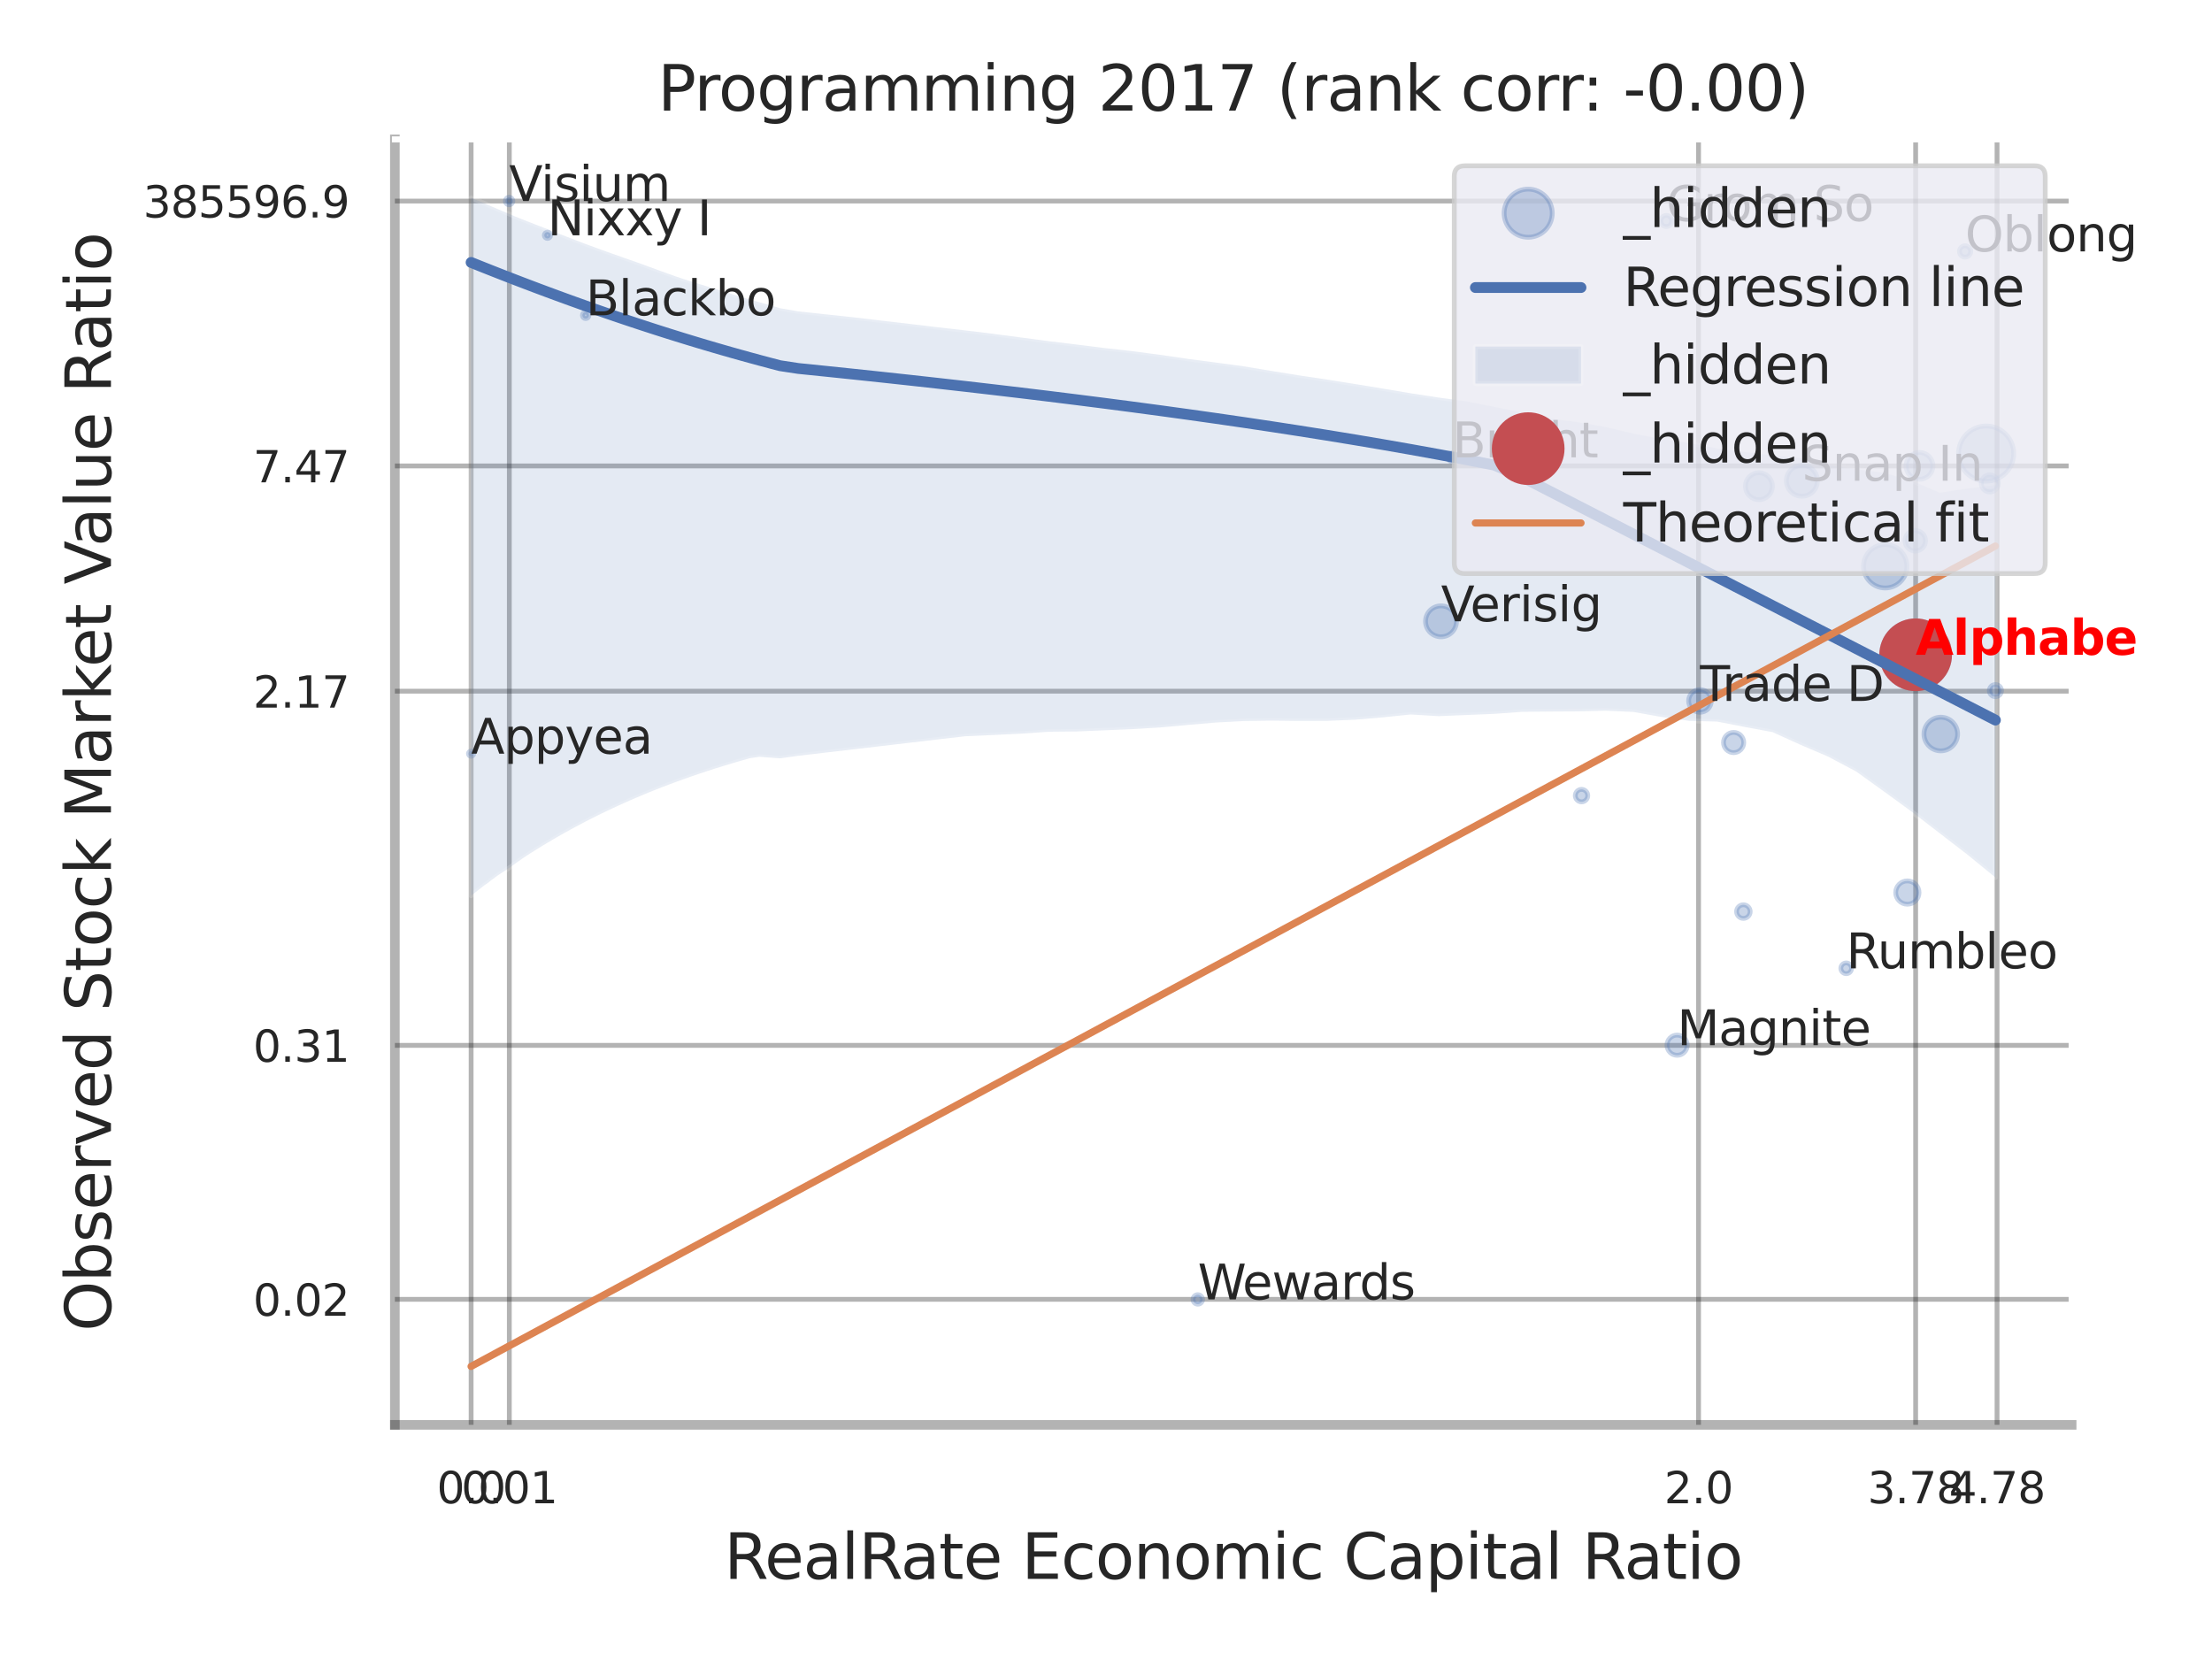 <?xml version="1.0" encoding="utf-8" standalone="no"?>
<!DOCTYPE svg PUBLIC "-//W3C//DTD SVG 1.1//EN"
  "http://www.w3.org/Graphics/SVG/1.1/DTD/svg11.dtd">
<svg xmlns:xlink="http://www.w3.org/1999/xlink" width="460.8pt" height="345.6pt" viewBox="0 0 460.8 345.6" xmlns="http://www.w3.org/2000/svg" version="1.1">
 <defs>
  <style type="text/css">*{stroke-linejoin: round; stroke-linecap: butt}</style>
 </defs>
 <g id="figure_1">
  <g id="patch_1">
   <path d="M 0 345.6 
L 460.8 345.6 
L 460.8 0 
L 0 0 
z
" style="fill: #ffffff"/>
  </g>
  <g id="axes_1">
   <g id="patch_2">
    <path d="M 82.26 296.82 
L 431.558 296.82 
L 431.558 29.04 
L 82.26 29.04 
z
" style="fill: #ffffff"/>
   </g>
   <g id="matplotlib.axis_1">
    <g id="xtick_1">
     <g id="line2d_1">
      <path d="M 98.144 296.82 
L 98.144 29.04 
" clip-path="url(#p937d7a5554)" style="fill: none; stroke: #000000; stroke-opacity: 0.3; stroke-linecap: round"/>
     </g>
     <g id="text_1">
      <!-- 0.0 -->
      <g style="fill: #262626" transform="translate(90.987 313.159) scale(0.09 -0.09)">
       <defs>
        <path id="DejaVuSans-30" d="M 2034 4250 
Q 1547 4250 1301 3770 
Q 1056 3291 1056 2328 
Q 1056 1369 1301 889 
Q 1547 409 2034 409 
Q 2525 409 2770 889 
Q 3016 1369 3016 2328 
Q 3016 3291 2770 3770 
Q 2525 4250 2034 4250 
z
M 2034 4750 
Q 2819 4750 3233 4129 
Q 3647 3509 3647 2328 
Q 3647 1150 3233 529 
Q 2819 -91 2034 -91 
Q 1250 -91 836 529 
Q 422 1150 422 2328 
Q 422 3509 836 4129 
Q 1250 4750 2034 4750 
z
" transform="scale(0.016)"/>
        <path id="DejaVuSans-2e" d="M 684 794 
L 1344 794 
L 1344 0 
L 684 0 
L 684 794 
z
" transform="scale(0.016)"/>
       </defs>
       <use xlink:href="#DejaVuSans-30"/>
       <use xlink:href="#DejaVuSans-2e" transform="translate(63.623 0)"/>
       <use xlink:href="#DejaVuSans-30" transform="translate(95.41 0)"/>
      </g>
     </g>
    </g>
    <g id="xtick_2">
     <g id="line2d_2">
      <path d="M 106.1 296.82 
L 106.1 29.04 
" clip-path="url(#p937d7a5554)" style="fill: none; stroke: #000000; stroke-opacity: 0.3; stroke-linecap: round"/>
     </g>
     <g id="text_2">
      <!-- 0.01 -->
      <g style="fill: #262626" transform="translate(96.081 313.159) scale(0.09 -0.09)">
       <defs>
        <path id="DejaVuSans-31" d="M 794 531 
L 1825 531 
L 1825 4091 
L 703 3866 
L 703 4441 
L 1819 4666 
L 2450 4666 
L 2450 531 
L 3481 531 
L 3481 0 
L 794 0 
L 794 531 
z
" transform="scale(0.016)"/>
       </defs>
       <use xlink:href="#DejaVuSans-30"/>
       <use xlink:href="#DejaVuSans-2e" transform="translate(63.623 0)"/>
       <use xlink:href="#DejaVuSans-30" transform="translate(95.41 0)"/>
       <use xlink:href="#DejaVuSans-31" transform="translate(159.033 0)"/>
      </g>
     </g>
    </g>
    <g id="xtick_3">
     <g id="line2d_3">
      <path d="M 353.838 296.82 
L 353.838 29.04 
" clip-path="url(#p937d7a5554)" style="fill: none; stroke: #000000; stroke-opacity: 0.3; stroke-linecap: round"/>
     </g>
     <g id="text_3">
      <!-- 2.0 -->
      <g style="fill: #262626" transform="translate(346.682 313.159) scale(0.09 -0.09)">
       <defs>
        <path id="DejaVuSans-32" d="M 1228 531 
L 3431 531 
L 3431 0 
L 469 0 
L 469 531 
Q 828 903 1448 1529 
Q 2069 2156 2228 2338 
Q 2531 2678 2651 2914 
Q 2772 3150 2772 3378 
Q 2772 3750 2511 3984 
Q 2250 4219 1831 4219 
Q 1534 4219 1204 4116 
Q 875 4013 500 3803 
L 500 4441 
Q 881 4594 1212 4672 
Q 1544 4750 1819 4750 
Q 2544 4750 2975 4387 
Q 3406 4025 3406 3419 
Q 3406 3131 3298 2873 
Q 3191 2616 2906 2266 
Q 2828 2175 2409 1742 
Q 1991 1309 1228 531 
z
" transform="scale(0.016)"/>
       </defs>
       <use xlink:href="#DejaVuSans-32"/>
       <use xlink:href="#DejaVuSans-2e" transform="translate(63.623 0)"/>
       <use xlink:href="#DejaVuSans-30" transform="translate(95.41 0)"/>
      </g>
     </g>
    </g>
    <g id="xtick_4">
     <g id="line2d_4">
      <path d="M 399.062 296.82 
L 399.062 29.04 
" clip-path="url(#p937d7a5554)" style="fill: none; stroke: #000000; stroke-opacity: 0.3; stroke-linecap: round"/>
     </g>
     <g id="text_4">
      <!-- 3.78 -->
      <g style="fill: #262626" transform="translate(389.042 313.159) scale(0.09 -0.09)">
       <defs>
        <path id="DejaVuSans-33" d="M 2597 2516 
Q 3050 2419 3304 2112 
Q 3559 1806 3559 1356 
Q 3559 666 3084 287 
Q 2609 -91 1734 -91 
Q 1441 -91 1130 -33 
Q 819 25 488 141 
L 488 750 
Q 750 597 1062 519 
Q 1375 441 1716 441 
Q 2309 441 2620 675 
Q 2931 909 2931 1356 
Q 2931 1769 2642 2001 
Q 2353 2234 1838 2234 
L 1294 2234 
L 1294 2753 
L 1863 2753 
Q 2328 2753 2575 2939 
Q 2822 3125 2822 3475 
Q 2822 3834 2567 4026 
Q 2313 4219 1838 4219 
Q 1578 4219 1281 4162 
Q 984 4106 628 3988 
L 628 4550 
Q 988 4650 1302 4700 
Q 1616 4750 1894 4750 
Q 2613 4750 3031 4423 
Q 3450 4097 3450 3541 
Q 3450 3153 3228 2886 
Q 3006 2619 2597 2516 
z
" transform="scale(0.016)"/>
        <path id="DejaVuSans-37" d="M 525 4666 
L 3525 4666 
L 3525 4397 
L 1831 0 
L 1172 0 
L 2766 4134 
L 525 4134 
L 525 4666 
z
" transform="scale(0.016)"/>
        <path id="DejaVuSans-38" d="M 2034 2216 
Q 1584 2216 1326 1975 
Q 1069 1734 1069 1313 
Q 1069 891 1326 650 
Q 1584 409 2034 409 
Q 2484 409 2743 651 
Q 3003 894 3003 1313 
Q 3003 1734 2745 1975 
Q 2488 2216 2034 2216 
z
M 1403 2484 
Q 997 2584 770 2862 
Q 544 3141 544 3541 
Q 544 4100 942 4425 
Q 1341 4750 2034 4750 
Q 2731 4750 3128 4425 
Q 3525 4100 3525 3541 
Q 3525 3141 3298 2862 
Q 3072 2584 2669 2484 
Q 3125 2378 3379 2068 
Q 3634 1759 3634 1313 
Q 3634 634 3220 271 
Q 2806 -91 2034 -91 
Q 1263 -91 848 271 
Q 434 634 434 1313 
Q 434 1759 690 2068 
Q 947 2378 1403 2484 
z
M 1172 3481 
Q 1172 3119 1398 2916 
Q 1625 2713 2034 2713 
Q 2441 2713 2670 2916 
Q 2900 3119 2900 3481 
Q 2900 3844 2670 4047 
Q 2441 4250 2034 4250 
Q 1625 4250 1398 4047 
Q 1172 3844 1172 3481 
z
" transform="scale(0.016)"/>
       </defs>
       <use xlink:href="#DejaVuSans-33"/>
       <use xlink:href="#DejaVuSans-2e" transform="translate(63.623 0)"/>
       <use xlink:href="#DejaVuSans-37" transform="translate(95.41 0)"/>
       <use xlink:href="#DejaVuSans-38" transform="translate(159.033 0)"/>
      </g>
     </g>
    </g>
    <g id="xtick_5">
     <g id="line2d_5">
      <path d="M 416.02 296.82 
L 416.02 29.04 
" clip-path="url(#p937d7a5554)" style="fill: none; stroke: #000000; stroke-opacity: 0.3; stroke-linecap: round"/>
     </g>
     <g id="text_5">
      <!-- 4.78 -->
      <g style="fill: #262626" transform="translate(406.001 313.159) scale(0.09 -0.09)">
       <defs>
        <path id="DejaVuSans-34" d="M 2419 4116 
L 825 1625 
L 2419 1625 
L 2419 4116 
z
M 2253 4666 
L 3047 4666 
L 3047 1625 
L 3713 1625 
L 3713 1100 
L 3047 1100 
L 3047 0 
L 2419 0 
L 2419 1100 
L 313 1100 
L 313 1709 
L 2253 4666 
z
" transform="scale(0.016)"/>
       </defs>
       <use xlink:href="#DejaVuSans-34"/>
       <use xlink:href="#DejaVuSans-2e" transform="translate(63.623 0)"/>
       <use xlink:href="#DejaVuSans-37" transform="translate(95.41 0)"/>
       <use xlink:href="#DejaVuSans-38" transform="translate(159.033 0)"/>
      </g>
     </g>
    </g>
    <g id="xtick_6"/>
    <g id="xtick_7"/>
    <g id="text_6">
     <!-- RealRate Economic Capital Ratio -->
     <g style="fill: #262626" transform="translate(150.856 328.908) scale(0.13 -0.13)">
      <defs>
       <path id="DejaVuSans-52" d="M 2841 2188 
Q 3044 2119 3236 1894 
Q 3428 1669 3622 1275 
L 4263 0 
L 3584 0 
L 2988 1197 
Q 2756 1666 2539 1819 
Q 2322 1972 1947 1972 
L 1259 1972 
L 1259 0 
L 628 0 
L 628 4666 
L 2053 4666 
Q 2853 4666 3247 4331 
Q 3641 3997 3641 3322 
Q 3641 2881 3436 2590 
Q 3231 2300 2841 2188 
z
M 1259 4147 
L 1259 2491 
L 2053 2491 
Q 2509 2491 2742 2702 
Q 2975 2913 2975 3322 
Q 2975 3731 2742 3939 
Q 2509 4147 2053 4147 
L 1259 4147 
z
" transform="scale(0.016)"/>
       <path id="DejaVuSans-65" d="M 3597 1894 
L 3597 1613 
L 953 1613 
Q 991 1019 1311 708 
Q 1631 397 2203 397 
Q 2534 397 2845 478 
Q 3156 559 3463 722 
L 3463 178 
Q 3153 47 2828 -22 
Q 2503 -91 2169 -91 
Q 1331 -91 842 396 
Q 353 884 353 1716 
Q 353 2575 817 3079 
Q 1281 3584 2069 3584 
Q 2775 3584 3186 3129 
Q 3597 2675 3597 1894 
z
M 3022 2063 
Q 3016 2534 2758 2815 
Q 2500 3097 2075 3097 
Q 1594 3097 1305 2825 
Q 1016 2553 972 2059 
L 3022 2063 
z
" transform="scale(0.016)"/>
       <path id="DejaVuSans-61" d="M 2194 1759 
Q 1497 1759 1228 1600 
Q 959 1441 959 1056 
Q 959 750 1161 570 
Q 1363 391 1709 391 
Q 2188 391 2477 730 
Q 2766 1069 2766 1631 
L 2766 1759 
L 2194 1759 
z
M 3341 1997 
L 3341 0 
L 2766 0 
L 2766 531 
Q 2569 213 2275 61 
Q 1981 -91 1556 -91 
Q 1019 -91 701 211 
Q 384 513 384 1019 
Q 384 1609 779 1909 
Q 1175 2209 1959 2209 
L 2766 2209 
L 2766 2266 
Q 2766 2663 2505 2880 
Q 2244 3097 1772 3097 
Q 1472 3097 1187 3025 
Q 903 2953 641 2809 
L 641 3341 
Q 956 3463 1253 3523 
Q 1550 3584 1831 3584 
Q 2591 3584 2966 3190 
Q 3341 2797 3341 1997 
z
" transform="scale(0.016)"/>
       <path id="DejaVuSans-6c" d="M 603 4863 
L 1178 4863 
L 1178 0 
L 603 0 
L 603 4863 
z
" transform="scale(0.016)"/>
       <path id="DejaVuSans-74" d="M 1172 4494 
L 1172 3500 
L 2356 3500 
L 2356 3053 
L 1172 3053 
L 1172 1153 
Q 1172 725 1289 603 
Q 1406 481 1766 481 
L 2356 481 
L 2356 0 
L 1766 0 
Q 1100 0 847 248 
Q 594 497 594 1153 
L 594 3053 
L 172 3053 
L 172 3500 
L 594 3500 
L 594 4494 
L 1172 4494 
z
" transform="scale(0.016)"/>
       <path id="DejaVuSans-20" transform="scale(0.016)"/>
       <path id="DejaVuSans-45" d="M 628 4666 
L 3578 4666 
L 3578 4134 
L 1259 4134 
L 1259 2753 
L 3481 2753 
L 3481 2222 
L 1259 2222 
L 1259 531 
L 3634 531 
L 3634 0 
L 628 0 
L 628 4666 
z
" transform="scale(0.016)"/>
       <path id="DejaVuSans-63" d="M 3122 3366 
L 3122 2828 
Q 2878 2963 2633 3030 
Q 2388 3097 2138 3097 
Q 1578 3097 1268 2742 
Q 959 2388 959 1747 
Q 959 1106 1268 751 
Q 1578 397 2138 397 
Q 2388 397 2633 464 
Q 2878 531 3122 666 
L 3122 134 
Q 2881 22 2623 -34 
Q 2366 -91 2075 -91 
Q 1284 -91 818 406 
Q 353 903 353 1747 
Q 353 2603 823 3093 
Q 1294 3584 2113 3584 
Q 2378 3584 2631 3529 
Q 2884 3475 3122 3366 
z
" transform="scale(0.016)"/>
       <path id="DejaVuSans-6f" d="M 1959 3097 
Q 1497 3097 1228 2736 
Q 959 2375 959 1747 
Q 959 1119 1226 758 
Q 1494 397 1959 397 
Q 2419 397 2687 759 
Q 2956 1122 2956 1747 
Q 2956 2369 2687 2733 
Q 2419 3097 1959 3097 
z
M 1959 3584 
Q 2709 3584 3137 3096 
Q 3566 2609 3566 1747 
Q 3566 888 3137 398 
Q 2709 -91 1959 -91 
Q 1206 -91 779 398 
Q 353 888 353 1747 
Q 353 2609 779 3096 
Q 1206 3584 1959 3584 
z
" transform="scale(0.016)"/>
       <path id="DejaVuSans-6e" d="M 3513 2113 
L 3513 0 
L 2938 0 
L 2938 2094 
Q 2938 2591 2744 2837 
Q 2550 3084 2163 3084 
Q 1697 3084 1428 2787 
Q 1159 2491 1159 1978 
L 1159 0 
L 581 0 
L 581 3500 
L 1159 3500 
L 1159 2956 
Q 1366 3272 1645 3428 
Q 1925 3584 2291 3584 
Q 2894 3584 3203 3211 
Q 3513 2838 3513 2113 
z
" transform="scale(0.016)"/>
       <path id="DejaVuSans-6d" d="M 3328 2828 
Q 3544 3216 3844 3400 
Q 4144 3584 4550 3584 
Q 5097 3584 5394 3201 
Q 5691 2819 5691 2113 
L 5691 0 
L 5113 0 
L 5113 2094 
Q 5113 2597 4934 2840 
Q 4756 3084 4391 3084 
Q 3944 3084 3684 2787 
Q 3425 2491 3425 1978 
L 3425 0 
L 2847 0 
L 2847 2094 
Q 2847 2600 2669 2842 
Q 2491 3084 2119 3084 
Q 1678 3084 1418 2786 
Q 1159 2488 1159 1978 
L 1159 0 
L 581 0 
L 581 3500 
L 1159 3500 
L 1159 2956 
Q 1356 3278 1631 3431 
Q 1906 3584 2284 3584 
Q 2666 3584 2933 3390 
Q 3200 3197 3328 2828 
z
" transform="scale(0.016)"/>
       <path id="DejaVuSans-69" d="M 603 3500 
L 1178 3500 
L 1178 0 
L 603 0 
L 603 3500 
z
M 603 4863 
L 1178 4863 
L 1178 4134 
L 603 4134 
L 603 4863 
z
" transform="scale(0.016)"/>
       <path id="DejaVuSans-43" d="M 4122 4306 
L 4122 3641 
Q 3803 3938 3442 4084 
Q 3081 4231 2675 4231 
Q 1875 4231 1450 3742 
Q 1025 3253 1025 2328 
Q 1025 1406 1450 917 
Q 1875 428 2675 428 
Q 3081 428 3442 575 
Q 3803 722 4122 1019 
L 4122 359 
Q 3791 134 3420 21 
Q 3050 -91 2638 -91 
Q 1578 -91 968 557 
Q 359 1206 359 2328 
Q 359 3453 968 4101 
Q 1578 4750 2638 4750 
Q 3056 4750 3426 4639 
Q 3797 4528 4122 4306 
z
" transform="scale(0.016)"/>
       <path id="DejaVuSans-70" d="M 1159 525 
L 1159 -1331 
L 581 -1331 
L 581 3500 
L 1159 3500 
L 1159 2969 
Q 1341 3281 1617 3432 
Q 1894 3584 2278 3584 
Q 2916 3584 3314 3078 
Q 3713 2572 3713 1747 
Q 3713 922 3314 415 
Q 2916 -91 2278 -91 
Q 1894 -91 1617 61 
Q 1341 213 1159 525 
z
M 3116 1747 
Q 3116 2381 2855 2742 
Q 2594 3103 2138 3103 
Q 1681 3103 1420 2742 
Q 1159 2381 1159 1747 
Q 1159 1113 1420 752 
Q 1681 391 2138 391 
Q 2594 391 2855 752 
Q 3116 1113 3116 1747 
z
" transform="scale(0.016)"/>
      </defs>
      <use xlink:href="#DejaVuSans-52"/>
      <use xlink:href="#DejaVuSans-65" transform="translate(64.982 0)"/>
      <use xlink:href="#DejaVuSans-61" transform="translate(126.506 0)"/>
      <use xlink:href="#DejaVuSans-6c" transform="translate(187.785 0)"/>
      <use xlink:href="#DejaVuSans-52" transform="translate(215.568 0)"/>
      <use xlink:href="#DejaVuSans-61" transform="translate(282.801 0)"/>
      <use xlink:href="#DejaVuSans-74" transform="translate(344.08 0)"/>
      <use xlink:href="#DejaVuSans-65" transform="translate(383.289 0)"/>
      <use xlink:href="#DejaVuSans-20" transform="translate(444.812 0)"/>
      <use xlink:href="#DejaVuSans-45" transform="translate(476.6 0)"/>
      <use xlink:href="#DejaVuSans-63" transform="translate(539.783 0)"/>
      <use xlink:href="#DejaVuSans-6f" transform="translate(594.764 0)"/>
      <use xlink:href="#DejaVuSans-6e" transform="translate(655.945 0)"/>
      <use xlink:href="#DejaVuSans-6f" transform="translate(719.324 0)"/>
      <use xlink:href="#DejaVuSans-6d" transform="translate(780.506 0)"/>
      <use xlink:href="#DejaVuSans-69" transform="translate(877.918 0)"/>
      <use xlink:href="#DejaVuSans-63" transform="translate(905.701 0)"/>
      <use xlink:href="#DejaVuSans-20" transform="translate(960.682 0)"/>
      <use xlink:href="#DejaVuSans-43" transform="translate(992.469 0)"/>
      <use xlink:href="#DejaVuSans-61" transform="translate(1062.293 0)"/>
      <use xlink:href="#DejaVuSans-70" transform="translate(1123.572 0)"/>
      <use xlink:href="#DejaVuSans-69" transform="translate(1187.049 0)"/>
      <use xlink:href="#DejaVuSans-74" transform="translate(1214.832 0)"/>
      <use xlink:href="#DejaVuSans-61" transform="translate(1254.041 0)"/>
      <use xlink:href="#DejaVuSans-6c" transform="translate(1315.32 0)"/>
      <use xlink:href="#DejaVuSans-20" transform="translate(1343.104 0)"/>
      <use xlink:href="#DejaVuSans-52" transform="translate(1374.891 0)"/>
      <use xlink:href="#DejaVuSans-61" transform="translate(1442.123 0)"/>
      <use xlink:href="#DejaVuSans-74" transform="translate(1503.402 0)"/>
      <use xlink:href="#DejaVuSans-69" transform="translate(1542.611 0)"/>
      <use xlink:href="#DejaVuSans-6f" transform="translate(1570.395 0)"/>
     </g>
    </g>
   </g>
   <g id="matplotlib.axis_2">
    <g id="ytick_1">
     <g id="line2d_6">
      <path d="M 82.26 270.672 
L 431.558 270.672 
" clip-path="url(#p937d7a5554)" style="fill: none; stroke: #000000; stroke-opacity: 0.3; stroke-linecap: round"/>
     </g>
     <g id="text_7">
      <!-- 0.02 -->
      <g style="fill: #262626" transform="translate(52.721 274.091) scale(0.09 -0.09)">
       <use xlink:href="#DejaVuSans-30"/>
       <use xlink:href="#DejaVuSans-2e" transform="translate(63.623 0)"/>
       <use xlink:href="#DejaVuSans-30" transform="translate(95.41 0)"/>
       <use xlink:href="#DejaVuSans-32" transform="translate(159.033 0)"/>
      </g>
     </g>
    </g>
    <g id="ytick_2">
     <g id="line2d_7">
      <path d="M 82.26 217.766 
L 431.558 217.766 
" clip-path="url(#p937d7a5554)" style="fill: none; stroke: #000000; stroke-opacity: 0.3; stroke-linecap: round"/>
     </g>
     <g id="text_8">
      <!-- 0.31 -->
      <g style="fill: #262626" transform="translate(52.721 221.185) scale(0.09 -0.09)">
       <use xlink:href="#DejaVuSans-30"/>
       <use xlink:href="#DejaVuSans-2e" transform="translate(63.623 0)"/>
       <use xlink:href="#DejaVuSans-33" transform="translate(95.41 0)"/>
       <use xlink:href="#DejaVuSans-31" transform="translate(159.033 0)"/>
      </g>
     </g>
    </g>
    <g id="ytick_3">
     <g id="line2d_8">
      <path d="M 82.26 143.987 
L 431.558 143.987 
" clip-path="url(#p937d7a5554)" style="fill: none; stroke: #000000; stroke-opacity: 0.3; stroke-linecap: round"/>
     </g>
     <g id="text_9">
      <!-- 2.17 -->
      <g style="fill: #262626" transform="translate(52.721 147.407) scale(0.09 -0.09)">
       <use xlink:href="#DejaVuSans-32"/>
       <use xlink:href="#DejaVuSans-2e" transform="translate(63.623 0)"/>
       <use xlink:href="#DejaVuSans-31" transform="translate(95.41 0)"/>
       <use xlink:href="#DejaVuSans-37" transform="translate(159.033 0)"/>
      </g>
     </g>
    </g>
    <g id="ytick_4">
     <g id="line2d_9">
      <path d="M 82.26 97.062 
L 431.558 97.062 
" clip-path="url(#p937d7a5554)" style="fill: none; stroke: #000000; stroke-opacity: 0.3; stroke-linecap: round"/>
     </g>
     <g id="text_10">
      <!-- 7.47 -->
      <g style="fill: #262626" transform="translate(52.721 100.481) scale(0.09 -0.09)">
       <use xlink:href="#DejaVuSans-37"/>
       <use xlink:href="#DejaVuSans-2e" transform="translate(63.623 0)"/>
       <use xlink:href="#DejaVuSans-34" transform="translate(95.41 0)"/>
       <use xlink:href="#DejaVuSans-37" transform="translate(159.033 0)"/>
      </g>
     </g>
    </g>
    <g id="ytick_5">
     <g id="line2d_10">
      <path d="M 82.26 41.885 
L 431.558 41.885 
" clip-path="url(#p937d7a5554)" style="fill: none; stroke: #000000; stroke-opacity: 0.3; stroke-linecap: round"/>
     </g>
     <g id="text_11">
      <!-- 385596.9 -->
      <g style="fill: #262626" transform="translate(29.816 45.304) scale(0.09 -0.09)">
       <defs>
        <path id="DejaVuSans-35" d="M 691 4666 
L 3169 4666 
L 3169 4134 
L 1269 4134 
L 1269 2991 
Q 1406 3038 1543 3061 
Q 1681 3084 1819 3084 
Q 2600 3084 3056 2656 
Q 3513 2228 3513 1497 
Q 3513 744 3044 326 
Q 2575 -91 1722 -91 
Q 1428 -91 1123 -41 
Q 819 9 494 109 
L 494 744 
Q 775 591 1075 516 
Q 1375 441 1709 441 
Q 2250 441 2565 725 
Q 2881 1009 2881 1497 
Q 2881 1984 2565 2268 
Q 2250 2553 1709 2553 
Q 1456 2553 1204 2497 
Q 953 2441 691 2322 
L 691 4666 
z
" transform="scale(0.016)"/>
        <path id="DejaVuSans-39" d="M 703 97 
L 703 672 
Q 941 559 1184 500 
Q 1428 441 1663 441 
Q 2288 441 2617 861 
Q 2947 1281 2994 2138 
Q 2813 1869 2534 1725 
Q 2256 1581 1919 1581 
Q 1219 1581 811 2004 
Q 403 2428 403 3163 
Q 403 3881 828 4315 
Q 1253 4750 1959 4750 
Q 2769 4750 3195 4129 
Q 3622 3509 3622 2328 
Q 3622 1225 3098 567 
Q 2575 -91 1691 -91 
Q 1453 -91 1209 -44 
Q 966 3 703 97 
z
M 1959 2075 
Q 2384 2075 2632 2365 
Q 2881 2656 2881 3163 
Q 2881 3666 2632 3958 
Q 2384 4250 1959 4250 
Q 1534 4250 1286 3958 
Q 1038 3666 1038 3163 
Q 1038 2656 1286 2365 
Q 1534 2075 1959 2075 
z
" transform="scale(0.016)"/>
        <path id="DejaVuSans-36" d="M 2113 2584 
Q 1688 2584 1439 2293 
Q 1191 2003 1191 1497 
Q 1191 994 1439 701 
Q 1688 409 2113 409 
Q 2538 409 2786 701 
Q 3034 994 3034 1497 
Q 3034 2003 2786 2293 
Q 2538 2584 2113 2584 
z
M 3366 4563 
L 3366 3988 
Q 3128 4100 2886 4159 
Q 2644 4219 2406 4219 
Q 1781 4219 1451 3797 
Q 1122 3375 1075 2522 
Q 1259 2794 1537 2939 
Q 1816 3084 2150 3084 
Q 2853 3084 3261 2657 
Q 3669 2231 3669 1497 
Q 3669 778 3244 343 
Q 2819 -91 2113 -91 
Q 1303 -91 875 529 
Q 447 1150 447 2328 
Q 447 3434 972 4092 
Q 1497 4750 2381 4750 
Q 2619 4750 2861 4703 
Q 3103 4656 3366 4563 
z
" transform="scale(0.016)"/>
       </defs>
       <use xlink:href="#DejaVuSans-33"/>
       <use xlink:href="#DejaVuSans-38" transform="translate(63.623 0)"/>
       <use xlink:href="#DejaVuSans-35" transform="translate(127.246 0)"/>
       <use xlink:href="#DejaVuSans-35" transform="translate(190.869 0)"/>
       <use xlink:href="#DejaVuSans-39" transform="translate(254.492 0)"/>
       <use xlink:href="#DejaVuSans-36" transform="translate(318.115 0)"/>
       <use xlink:href="#DejaVuSans-2e" transform="translate(381.738 0)"/>
       <use xlink:href="#DejaVuSans-39" transform="translate(413.525 0)"/>
      </g>
     </g>
    </g>
    <g id="ytick_6"/>
    <g id="ytick_7"/>
    <g id="ytick_8"/>
    <g id="ytick_9"/>
    <g id="text_12">
     <!-- Observed Stock Market Value Ratio -->
     <g style="fill: #262626" transform="translate(23.112 277.332) rotate(-90) scale(0.13 -0.13)">
      <defs>
       <path id="DejaVuSans-4f" d="M 2522 4238 
Q 1834 4238 1429 3725 
Q 1025 3213 1025 2328 
Q 1025 1447 1429 934 
Q 1834 422 2522 422 
Q 3209 422 3611 934 
Q 4013 1447 4013 2328 
Q 4013 3213 3611 3725 
Q 3209 4238 2522 4238 
z
M 2522 4750 
Q 3503 4750 4090 4092 
Q 4678 3434 4678 2328 
Q 4678 1225 4090 567 
Q 3503 -91 2522 -91 
Q 1538 -91 948 565 
Q 359 1222 359 2328 
Q 359 3434 948 4092 
Q 1538 4750 2522 4750 
z
" transform="scale(0.016)"/>
       <path id="DejaVuSans-62" d="M 3116 1747 
Q 3116 2381 2855 2742 
Q 2594 3103 2138 3103 
Q 1681 3103 1420 2742 
Q 1159 2381 1159 1747 
Q 1159 1113 1420 752 
Q 1681 391 2138 391 
Q 2594 391 2855 752 
Q 3116 1113 3116 1747 
z
M 1159 2969 
Q 1341 3281 1617 3432 
Q 1894 3584 2278 3584 
Q 2916 3584 3314 3078 
Q 3713 2572 3713 1747 
Q 3713 922 3314 415 
Q 2916 -91 2278 -91 
Q 1894 -91 1617 61 
Q 1341 213 1159 525 
L 1159 0 
L 581 0 
L 581 4863 
L 1159 4863 
L 1159 2969 
z
" transform="scale(0.016)"/>
       <path id="DejaVuSans-73" d="M 2834 3397 
L 2834 2853 
Q 2591 2978 2328 3040 
Q 2066 3103 1784 3103 
Q 1356 3103 1142 2972 
Q 928 2841 928 2578 
Q 928 2378 1081 2264 
Q 1234 2150 1697 2047 
L 1894 2003 
Q 2506 1872 2764 1633 
Q 3022 1394 3022 966 
Q 3022 478 2636 193 
Q 2250 -91 1575 -91 
Q 1294 -91 989 -36 
Q 684 19 347 128 
L 347 722 
Q 666 556 975 473 
Q 1284 391 1588 391 
Q 1994 391 2212 530 
Q 2431 669 2431 922 
Q 2431 1156 2273 1281 
Q 2116 1406 1581 1522 
L 1381 1569 
Q 847 1681 609 1914 
Q 372 2147 372 2553 
Q 372 3047 722 3315 
Q 1072 3584 1716 3584 
Q 2034 3584 2315 3537 
Q 2597 3491 2834 3397 
z
" transform="scale(0.016)"/>
       <path id="DejaVuSans-72" d="M 2631 2963 
Q 2534 3019 2420 3045 
Q 2306 3072 2169 3072 
Q 1681 3072 1420 2755 
Q 1159 2438 1159 1844 
L 1159 0 
L 581 0 
L 581 3500 
L 1159 3500 
L 1159 2956 
Q 1341 3275 1631 3429 
Q 1922 3584 2338 3584 
Q 2397 3584 2469 3576 
Q 2541 3569 2628 3553 
L 2631 2963 
z
" transform="scale(0.016)"/>
       <path id="DejaVuSans-76" d="M 191 3500 
L 800 3500 
L 1894 563 
L 2988 3500 
L 3597 3500 
L 2284 0 
L 1503 0 
L 191 3500 
z
" transform="scale(0.016)"/>
       <path id="DejaVuSans-64" d="M 2906 2969 
L 2906 4863 
L 3481 4863 
L 3481 0 
L 2906 0 
L 2906 525 
Q 2725 213 2448 61 
Q 2172 -91 1784 -91 
Q 1150 -91 751 415 
Q 353 922 353 1747 
Q 353 2572 751 3078 
Q 1150 3584 1784 3584 
Q 2172 3584 2448 3432 
Q 2725 3281 2906 2969 
z
M 947 1747 
Q 947 1113 1208 752 
Q 1469 391 1925 391 
Q 2381 391 2643 752 
Q 2906 1113 2906 1747 
Q 2906 2381 2643 2742 
Q 2381 3103 1925 3103 
Q 1469 3103 1208 2742 
Q 947 2381 947 1747 
z
" transform="scale(0.016)"/>
       <path id="DejaVuSans-53" d="M 3425 4513 
L 3425 3897 
Q 3066 4069 2747 4153 
Q 2428 4238 2131 4238 
Q 1616 4238 1336 4038 
Q 1056 3838 1056 3469 
Q 1056 3159 1242 3001 
Q 1428 2844 1947 2747 
L 2328 2669 
Q 3034 2534 3370 2195 
Q 3706 1856 3706 1288 
Q 3706 609 3251 259 
Q 2797 -91 1919 -91 
Q 1588 -91 1214 -16 
Q 841 59 441 206 
L 441 856 
Q 825 641 1194 531 
Q 1563 422 1919 422 
Q 2459 422 2753 634 
Q 3047 847 3047 1241 
Q 3047 1584 2836 1778 
Q 2625 1972 2144 2069 
L 1759 2144 
Q 1053 2284 737 2584 
Q 422 2884 422 3419 
Q 422 4038 858 4394 
Q 1294 4750 2059 4750 
Q 2388 4750 2728 4690 
Q 3069 4631 3425 4513 
z
" transform="scale(0.016)"/>
       <path id="DejaVuSans-6b" d="M 581 4863 
L 1159 4863 
L 1159 1991 
L 2875 3500 
L 3609 3500 
L 1753 1863 
L 3688 0 
L 2938 0 
L 1159 1709 
L 1159 0 
L 581 0 
L 581 4863 
z
" transform="scale(0.016)"/>
       <path id="DejaVuSans-4d" d="M 628 4666 
L 1569 4666 
L 2759 1491 
L 3956 4666 
L 4897 4666 
L 4897 0 
L 4281 0 
L 4281 4097 
L 3078 897 
L 2444 897 
L 1241 4097 
L 1241 0 
L 628 0 
L 628 4666 
z
" transform="scale(0.016)"/>
       <path id="DejaVuSans-56" d="M 1831 0 
L 50 4666 
L 709 4666 
L 2188 738 
L 3669 4666 
L 4325 4666 
L 2547 0 
L 1831 0 
z
" transform="scale(0.016)"/>
       <path id="DejaVuSans-75" d="M 544 1381 
L 544 3500 
L 1119 3500 
L 1119 1403 
Q 1119 906 1312 657 
Q 1506 409 1894 409 
Q 2359 409 2629 706 
Q 2900 1003 2900 1516 
L 2900 3500 
L 3475 3500 
L 3475 0 
L 2900 0 
L 2900 538 
Q 2691 219 2414 64 
Q 2138 -91 1772 -91 
Q 1169 -91 856 284 
Q 544 659 544 1381 
z
M 1991 3584 
L 1991 3584 
z
" transform="scale(0.016)"/>
      </defs>
      <use xlink:href="#DejaVuSans-4f"/>
      <use xlink:href="#DejaVuSans-62" transform="translate(78.711 0)"/>
      <use xlink:href="#DejaVuSans-73" transform="translate(142.188 0)"/>
      <use xlink:href="#DejaVuSans-65" transform="translate(194.287 0)"/>
      <use xlink:href="#DejaVuSans-72" transform="translate(255.811 0)"/>
      <use xlink:href="#DejaVuSans-76" transform="translate(296.924 0)"/>
      <use xlink:href="#DejaVuSans-65" transform="translate(356.104 0)"/>
      <use xlink:href="#DejaVuSans-64" transform="translate(417.627 0)"/>
      <use xlink:href="#DejaVuSans-20" transform="translate(481.104 0)"/>
      <use xlink:href="#DejaVuSans-53" transform="translate(512.891 0)"/>
      <use xlink:href="#DejaVuSans-74" transform="translate(576.367 0)"/>
      <use xlink:href="#DejaVuSans-6f" transform="translate(615.576 0)"/>
      <use xlink:href="#DejaVuSans-63" transform="translate(676.758 0)"/>
      <use xlink:href="#DejaVuSans-6b" transform="translate(731.738 0)"/>
      <use xlink:href="#DejaVuSans-20" transform="translate(789.648 0)"/>
      <use xlink:href="#DejaVuSans-4d" transform="translate(821.436 0)"/>
      <use xlink:href="#DejaVuSans-61" transform="translate(907.715 0)"/>
      <use xlink:href="#DejaVuSans-72" transform="translate(968.994 0)"/>
      <use xlink:href="#DejaVuSans-6b" transform="translate(1010.107 0)"/>
      <use xlink:href="#DejaVuSans-65" transform="translate(1064.393 0)"/>
      <use xlink:href="#DejaVuSans-74" transform="translate(1125.916 0)"/>
      <use xlink:href="#DejaVuSans-20" transform="translate(1165.125 0)"/>
      <use xlink:href="#DejaVuSans-56" transform="translate(1196.912 0)"/>
      <use xlink:href="#DejaVuSans-61" transform="translate(1257.57 0)"/>
      <use xlink:href="#DejaVuSans-6c" transform="translate(1318.85 0)"/>
      <use xlink:href="#DejaVuSans-75" transform="translate(1346.633 0)"/>
      <use xlink:href="#DejaVuSans-65" transform="translate(1410.012 0)"/>
      <use xlink:href="#DejaVuSans-20" transform="translate(1471.535 0)"/>
      <use xlink:href="#DejaVuSans-52" transform="translate(1503.322 0)"/>
      <use xlink:href="#DejaVuSans-61" transform="translate(1570.555 0)"/>
      <use xlink:href="#DejaVuSans-74" transform="translate(1631.834 0)"/>
      <use xlink:href="#DejaVuSans-69" transform="translate(1671.043 0)"/>
      <use xlink:href="#DejaVuSans-6f" transform="translate(1698.826 0)"/>
     </g>
    </g>
   </g>
   <g id="PathCollection_1">
    <path d="M 409.367 53.557 
C 409.68 53.557 409.98 53.433 410.201 53.211 
C 410.422 52.99 410.546 52.69 410.546 52.377 
C 410.546 52.064 410.422 51.764 410.201 51.543 
C 409.98 51.322 409.68 51.198 409.367 51.198 
C 409.054 51.198 408.754 51.322 408.533 51.543 
C 408.312 51.764 408.187 52.064 408.187 52.377 
C 408.187 52.69 408.312 52.99 408.533 53.211 
C 408.754 53.433 409.054 53.557 409.367 53.557 
z
" clip-path="url(#p937d7a5554)" style="fill: #4c72b0; fill-opacity: 0.3; stroke: #4c72b0; stroke-opacity: 0.3"/>
    <path d="M 415.681 145.135 
C 416.017 145.135 416.338 145.002 416.576 144.765 
C 416.813 144.527 416.946 144.206 416.946 143.87 
C 416.946 143.535 416.813 143.213 416.576 142.976 
C 416.338 142.739 416.017 142.605 415.681 142.605 
C 415.346 142.605 415.024 142.739 414.787 142.976 
C 414.55 143.213 414.416 143.535 414.416 143.87 
C 414.416 144.206 414.55 144.527 414.787 144.765 
C 415.024 145.002 415.346 145.135 415.681 145.135 
z
" clip-path="url(#p937d7a5554)" style="fill: #4c72b0; fill-opacity: 0.3; stroke: #4c72b0; stroke-opacity: 0.3"/>
    <path d="M 366.412 104.097 
C 367.156 104.097 367.871 103.801 368.397 103.275 
C 368.924 102.748 369.22 102.034 369.22 101.289 
C 369.22 100.545 368.924 99.83 368.397 99.304 
C 367.871 98.777 367.156 98.481 366.412 98.481 
C 365.667 98.481 364.953 98.777 364.426 99.304 
C 363.9 99.83 363.604 100.545 363.604 101.289 
C 363.604 102.034 363.9 102.748 364.426 103.275 
C 364.953 103.801 365.667 104.097 366.412 104.097 
z
" clip-path="url(#p937d7a5554)" style="fill: #4c72b0; fill-opacity: 0.3; stroke: #4c72b0; stroke-opacity: 0.3"/>
    <path d="M 300.191 132.659 
C 301.046 132.659 301.867 132.319 302.472 131.714 
C 303.077 131.109 303.417 130.289 303.417 129.433 
C 303.417 128.578 303.077 127.757 302.472 127.152 
C 301.867 126.547 301.046 126.208 300.191 126.208 
C 299.336 126.208 298.515 126.547 297.91 127.152 
C 297.305 127.757 296.965 128.578 296.965 129.433 
C 296.965 130.289 297.305 131.109 297.91 131.714 
C 298.515 132.319 299.336 132.659 300.191 132.659 
z
" clip-path="url(#p937d7a5554)" style="fill: #4c72b0; fill-opacity: 0.3; stroke: #4c72b0; stroke-opacity: 0.3"/>
    <path d="M 392.727 122.487 
C 393.926 122.487 395.077 122.011 395.925 121.162 
C 396.773 120.314 397.249 119.164 397.249 117.964 
C 397.249 116.765 396.773 115.615 395.925 114.767 
C 395.077 113.918 393.926 113.442 392.727 113.442 
C 391.527 113.442 390.377 113.918 389.529 114.767 
C 388.681 115.615 388.204 116.765 388.204 117.964 
C 388.204 119.164 388.681 120.314 389.529 121.162 
C 390.377 122.011 391.527 122.487 392.727 122.487 
z
" clip-path="url(#p937d7a5554)" style="fill: #4c72b0; fill-opacity: 0.3; stroke: #4c72b0; stroke-opacity: 0.3"/>
    <path d="M 106.055 42.655 
C 106.261 42.655 106.459 42.573 106.604 42.428 
C 106.75 42.282 106.832 42.085 106.832 41.879 
C 106.832 41.673 106.75 41.476 106.604 41.33 
C 106.459 41.184 106.261 41.103 106.055 41.103 
C 105.85 41.103 105.652 41.184 105.507 41.33 
C 105.361 41.476 105.279 41.673 105.279 41.879 
C 105.279 42.085 105.361 42.282 105.507 42.428 
C 105.652 42.573 105.85 42.655 106.055 42.655 
z
" clip-path="url(#p937d7a5554)" style="fill: #4c72b0; fill-opacity: 0.3; stroke: #4c72b0; stroke-opacity: 0.3"/>
    <path d="M 395.771 134.796 
C 396.322 134.796 396.851 134.577 397.241 134.187 
C 397.631 133.798 397.85 133.269 397.85 132.717 
C 397.85 132.166 397.631 131.637 397.241 131.247 
C 396.851 130.857 396.322 130.638 395.771 130.638 
C 395.219 130.638 394.691 130.857 394.301 131.247 
C 393.911 131.637 393.692 132.166 393.692 132.717 
C 393.692 133.269 393.911 133.798 394.301 134.187 
C 394.691 134.577 395.219 134.796 395.771 134.796 
z
" clip-path="url(#p937d7a5554)" style="fill: #4c72b0; fill-opacity: 0.3; stroke: #4c72b0; stroke-opacity: 0.3"/>
    <path d="M 397.336 188.365 
C 397.98 188.365 398.598 188.109 399.053 187.654 
C 399.509 187.198 399.765 186.581 399.765 185.937 
C 399.765 185.292 399.509 184.675 399.053 184.219 
C 398.598 183.764 397.98 183.508 397.336 183.508 
C 396.692 183.508 396.074 183.764 395.619 184.219 
C 395.163 184.675 394.907 185.292 394.907 185.937 
C 394.907 186.581 395.163 187.198 395.619 187.654 
C 396.074 188.109 396.692 188.365 397.336 188.365 
z
" clip-path="url(#p937d7a5554)" style="fill: #4c72b0; fill-opacity: 0.3; stroke: #4c72b0; stroke-opacity: 0.3"/>
    <path d="M 361.145 156.791 
C 361.705 156.791 362.241 156.569 362.637 156.173 
C 363.032 155.778 363.255 155.241 363.255 154.681 
C 363.255 154.122 363.032 153.585 362.637 153.19 
C 362.241 152.794 361.705 152.572 361.145 152.572 
C 360.586 152.572 360.049 152.794 359.654 153.19 
C 359.258 153.585 359.036 154.122 359.036 154.681 
C 359.036 155.241 359.258 155.778 359.654 156.173 
C 360.049 156.569 360.586 156.791 361.145 156.791 
z
" clip-path="url(#p937d7a5554)" style="fill: #4c72b0; fill-opacity: 0.3; stroke: #4c72b0; stroke-opacity: 0.3"/>
    <path d="M 414.513 102.486 
C 414.985 102.486 415.438 102.298 415.772 101.964 
C 416.106 101.63 416.294 101.177 416.294 100.704 
C 416.294 100.232 416.106 99.778 415.772 99.444 
C 415.438 99.11 414.985 98.922 414.513 98.922 
C 414.04 98.922 413.587 99.11 413.253 99.444 
C 412.919 99.778 412.731 100.232 412.731 100.704 
C 412.731 101.177 412.919 101.63 413.253 101.964 
C 413.587 102.298 414.04 102.486 414.513 102.486 
z
" clip-path="url(#p937d7a5554)" style="fill: #4c72b0; fill-opacity: 0.3; stroke: #4c72b0; stroke-opacity: 0.3"/>
    <path d="M 413.746 100.231 
C 415.269 100.231 416.731 99.626 417.808 98.548 
C 418.886 97.471 419.491 96.01 419.491 94.486 
C 419.491 92.962 418.886 91.501 417.808 90.423 
C 416.731 89.346 415.269 88.741 413.746 88.741 
C 412.222 88.741 410.761 89.346 409.683 90.423 
C 408.606 91.501 408.001 92.962 408.001 94.486 
C 408.001 96.01 408.606 97.471 409.683 98.548 
C 410.761 99.626 412.222 100.231 413.746 100.231 
z
" clip-path="url(#p937d7a5554)" style="fill: #4c72b0; fill-opacity: 0.3; stroke: #4c72b0; stroke-opacity: 0.3"/>
    <path d="M 398.99 114.788 
C 399.557 114.788 400.1 114.563 400.501 114.163 
C 400.901 113.762 401.126 113.219 401.126 112.652 
C 401.126 112.086 400.901 111.542 400.501 111.142 
C 400.1 110.741 399.557 110.516 398.99 110.516 
C 398.424 110.516 397.88 110.741 397.48 111.142 
C 397.079 111.542 396.854 112.086 396.854 112.652 
C 396.854 113.219 397.079 113.762 397.48 114.163 
C 397.88 114.563 398.424 114.788 398.99 114.788 
z
" clip-path="url(#p937d7a5554)" style="fill: #4c72b0; fill-opacity: 0.3; stroke: #4c72b0; stroke-opacity: 0.3"/>
    <path d="M 399.864 99.848 
C 400.606 99.848 401.318 99.553 401.842 99.029 
C 402.367 98.504 402.662 97.793 402.662 97.051 
C 402.662 96.309 402.367 95.597 401.842 95.073 
C 401.318 94.548 400.606 94.254 399.864 94.254 
C 399.122 94.254 398.411 94.548 397.886 95.073 
C 397.362 95.597 397.067 96.309 397.067 97.051 
C 397.067 97.793 397.362 98.504 397.886 99.029 
C 398.411 99.553 399.122 99.848 399.864 99.848 
z
" clip-path="url(#p937d7a5554)" style="fill: #4c72b0; fill-opacity: 0.3; stroke: #4c72b0; stroke-opacity: 0.3"/>
    <path d="M 363.178 191.317 
C 363.554 191.317 363.915 191.167 364.18 190.902 
C 364.446 190.636 364.596 190.275 364.596 189.899 
C 364.596 189.523 364.446 189.163 364.18 188.897 
C 363.915 188.631 363.554 188.482 363.178 188.482 
C 362.802 188.482 362.442 188.631 362.176 188.897 
C 361.91 189.163 361.761 189.523 361.761 189.899 
C 361.761 190.275 361.91 190.636 362.176 190.902 
C 362.442 191.167 362.802 191.317 363.178 191.317 
z
" clip-path="url(#p937d7a5554)" style="fill: #4c72b0; fill-opacity: 0.3; stroke: #4c72b0; stroke-opacity: 0.3"/>
    <path d="M 114.048 49.672 
C 114.223 49.672 114.39 49.603 114.514 49.479 
C 114.637 49.356 114.707 49.188 114.707 49.014 
C 114.707 48.839 114.637 48.672 114.514 48.548 
C 114.39 48.425 114.223 48.356 114.048 48.356 
C 113.874 48.356 113.706 48.425 113.583 48.548 
C 113.459 48.672 113.39 48.839 113.39 49.014 
C 113.39 49.188 113.459 49.356 113.583 49.479 
C 113.706 49.603 113.874 49.672 114.048 49.672 
z
" clip-path="url(#p937d7a5554)" style="fill: #4c72b0; fill-opacity: 0.3; stroke: #4c72b0; stroke-opacity: 0.3"/>
    <path d="M 329.463 167.04 
C 329.807 167.04 330.137 166.904 330.381 166.66 
C 330.624 166.417 330.761 166.086 330.761 165.742 
C 330.761 165.397 330.624 165.067 330.381 164.823 
C 330.137 164.58 329.807 164.443 329.463 164.443 
C 329.118 164.443 328.788 164.58 328.544 164.823 
C 328.301 165.067 328.164 165.397 328.164 165.742 
C 328.164 166.086 328.301 166.417 328.544 166.66 
C 328.788 166.904 329.118 167.04 329.463 167.04 
z
" clip-path="url(#p937d7a5554)" style="fill: #4c72b0; fill-opacity: 0.3; stroke: #4c72b0; stroke-opacity: 0.3"/>
    <path d="M 375.367 103.376 
C 376.224 103.376 377.046 103.036 377.652 102.43 
C 378.258 101.824 378.598 101.002 378.598 100.145 
C 378.598 99.289 378.258 98.467 377.652 97.861 
C 377.046 97.255 376.224 96.915 375.367 96.915 
C 374.511 96.915 373.689 97.255 373.083 97.861 
C 372.477 98.467 372.137 99.289 372.137 100.145 
C 372.137 101.002 372.477 101.824 373.083 102.43 
C 373.689 103.036 374.511 103.376 375.367 103.376 
z
" clip-path="url(#p937d7a5554)" style="fill: #4c72b0; fill-opacity: 0.3; stroke: #4c72b0; stroke-opacity: 0.3"/>
    <path d="M 122.008 66.369 
C 122.189 66.369 122.363 66.296 122.492 66.168 
C 122.62 66.04 122.692 65.865 122.692 65.684 
C 122.692 65.502 122.62 65.328 122.492 65.2 
C 122.363 65.072 122.189 64.999 122.008 64.999 
C 121.826 64.999 121.652 65.072 121.524 65.2 
C 121.395 65.328 121.323 65.502 121.323 65.684 
C 121.323 65.865 121.395 66.04 121.524 66.168 
C 121.652 66.296 121.826 66.369 122.008 66.369 
z
" clip-path="url(#p937d7a5554)" style="fill: #4c72b0; fill-opacity: 0.3; stroke: #4c72b0; stroke-opacity: 0.3"/>
    <path d="M 302.565 96.189 
C 302.81 96.189 303.046 96.092 303.22 95.918 
C 303.393 95.744 303.491 95.509 303.491 95.263 
C 303.491 95.017 303.393 94.782 303.22 94.608 
C 303.046 94.434 302.81 94.337 302.565 94.337 
C 302.319 94.337 302.083 94.434 301.91 94.608 
C 301.736 94.782 301.638 95.017 301.638 95.263 
C 301.638 95.509 301.736 95.744 301.91 95.918 
C 302.083 96.092 302.319 96.189 302.565 96.189 
z
" clip-path="url(#p937d7a5554)" style="fill: #4c72b0; fill-opacity: 0.3; stroke: #4c72b0; stroke-opacity: 0.3"/>
    <path d="M 98.137 157.554 
C 98.283 157.554 98.423 157.496 98.526 157.393 
C 98.629 157.29 98.686 157.151 98.686 157.005 
C 98.686 156.859 98.629 156.72 98.526 156.617 
C 98.423 156.514 98.283 156.456 98.137 156.456 
C 97.992 156.456 97.852 156.514 97.749 156.617 
C 97.646 156.72 97.588 156.859 97.588 157.005 
C 97.588 157.151 97.646 157.29 97.749 157.393 
C 97.852 157.496 97.992 157.554 98.137 157.554 
z
" clip-path="url(#p937d7a5554)" style="fill: #4c72b0; fill-opacity: 0.3; stroke: #4c72b0; stroke-opacity: 0.3"/>
    <path d="M 349.374 219.838 
C 349.933 219.838 350.469 219.616 350.864 219.221 
C 351.26 218.826 351.482 218.29 351.482 217.731 
C 351.482 217.172 351.26 216.636 350.864 216.241 
C 350.469 215.846 349.933 215.624 349.374 215.624 
C 348.816 215.624 348.28 215.846 347.884 216.241 
C 347.489 216.636 347.267 217.172 347.267 217.731 
C 347.267 218.29 347.489 218.826 347.884 219.221 
C 348.28 219.616 348.816 219.838 349.374 219.838 
z
" clip-path="url(#p937d7a5554)" style="fill: #4c72b0; fill-opacity: 0.3; stroke: #4c72b0; stroke-opacity: 0.3"/>
    <path d="M 384.601 202.834 
C 384.898 202.834 385.182 202.716 385.392 202.506 
C 385.602 202.296 385.72 202.011 385.72 201.715 
C 385.72 201.418 385.602 201.133 385.392 200.923 
C 385.182 200.713 384.898 200.595 384.601 200.595 
C 384.304 200.595 384.019 200.713 383.809 200.923 
C 383.599 201.133 383.481 201.418 383.481 201.715 
C 383.481 202.011 383.599 202.296 383.809 202.506 
C 384.019 202.716 384.304 202.834 384.601 202.834 
z
" clip-path="url(#p937d7a5554)" style="fill: #4c72b0; fill-opacity: 0.3; stroke: #4c72b0; stroke-opacity: 0.3"/>
    <path d="M 404.303 156.42 
C 405.233 156.42 406.125 156.051 406.782 155.393 
C 407.44 154.736 407.809 153.844 407.809 152.914 
C 407.809 151.984 407.44 151.093 406.782 150.435 
C 406.125 149.778 405.233 149.408 404.303 149.408 
C 403.373 149.408 402.482 149.778 401.824 150.435 
C 401.167 151.093 400.797 151.984 400.797 152.914 
C 400.797 153.844 401.167 154.736 401.824 155.393 
C 402.482 156.051 403.373 156.42 404.303 156.42 
z
" clip-path="url(#p937d7a5554)" style="fill: #4c72b0; fill-opacity: 0.3; stroke: #4c72b0; stroke-opacity: 0.3"/>
    <path d="M 249.522 271.688 
C 249.785 271.688 250.037 271.584 250.223 271.398 
C 250.408 271.212 250.513 270.96 250.513 270.698 
C 250.513 270.435 250.408 270.183 250.223 269.997 
C 250.037 269.812 249.785 269.707 249.522 269.707 
C 249.26 269.707 249.008 269.812 248.822 269.997 
C 248.636 270.183 248.532 270.435 248.532 270.698 
C 248.532 270.96 248.636 271.212 248.822 271.398 
C 249.008 271.584 249.26 271.688 249.522 271.688 
z
" clip-path="url(#p937d7a5554)" style="fill: #4c72b0; fill-opacity: 0.3; stroke: #4c72b0; stroke-opacity: 0.3"/>
    <path d="M 399.064 143.475 
C 400.94 143.475 402.738 142.73 404.064 141.404 
C 405.39 140.078 406.136 138.279 406.136 136.404 
C 406.136 134.529 405.39 132.73 404.064 131.404 
C 402.738 130.078 400.94 129.333 399.064 129.333 
C 397.189 129.333 395.39 130.078 394.064 131.404 
C 392.738 132.73 391.993 134.529 391.993 136.404 
C 391.993 138.279 392.738 140.078 394.064 141.404 
C 395.39 142.73 397.189 143.475 399.064 143.475 
z
" clip-path="url(#p937d7a5554)" style="fill: #4c72b0; fill-opacity: 0.3; stroke: #4c72b0; stroke-opacity: 0.3"/>
    <path d="M 347.125 47.196 
C 347.433 47.196 347.727 47.074 347.945 46.857 
C 348.162 46.639 348.284 46.344 348.284 46.037 
C 348.284 45.73 348.162 45.435 347.945 45.218 
C 347.727 45 347.433 44.878 347.125 44.878 
C 346.818 44.878 346.523 45 346.306 45.218 
C 346.088 45.435 345.966 45.73 345.966 46.037 
C 345.966 46.344 346.088 46.639 346.306 46.857 
C 346.523 47.074 346.818 47.196 347.125 47.196 
z
" clip-path="url(#p937d7a5554)" style="fill: #4c72b0; fill-opacity: 0.3; stroke: #4c72b0; stroke-opacity: 0.3"/>
    <path d="M 354.134 148.378 
C 354.761 148.378 355.361 148.13 355.804 147.687 
C 356.247 147.244 356.496 146.643 356.496 146.017 
C 356.496 145.39 356.247 144.79 355.804 144.347 
C 355.361 143.904 354.761 143.655 354.134 143.655 
C 353.508 143.655 352.907 143.904 352.464 144.347 
C 352.021 144.79 351.772 145.39 351.772 146.017 
C 351.772 146.643 352.021 147.244 352.464 147.687 
C 352.907 148.13 353.508 148.378 354.134 148.378 
z
" clip-path="url(#p937d7a5554)" style="fill: #4c72b0; fill-opacity: 0.3; stroke: #4c72b0; stroke-opacity: 0.3"/>
   </g>
   <g id="FillBetweenPolyCollection_1">
    <defs>
     <path id="m8ce9845180" d="M 98.137 -304.388 
L 98.137 -159.004 
L 98.833 -159.557 
L 99.537 -160.112 
L 100.25 -160.666 
L 100.973 -161.221 
L 101.705 -161.734 
L 102.448 -162.322 
L 103.2 -162.873 
L 103.962 -163.42 
L 104.736 -163.925 
L 105.52 -164.43 
L 106.316 -164.957 
L 107.123 -165.545 
L 107.942 -166.133 
L 108.774 -166.721 
L 109.618 -167.286 
L 110.475 -167.836 
L 111.346 -168.387 
L 112.231 -168.937 
L 113.13 -169.488 
L 114.044 -170.038 
L 114.974 -170.589 
L 115.919 -171.139 
L 116.881 -171.69 
L 117.86 -172.24 
L 118.856 -172.791 
L 119.871 -173.342 
L 120.905 -173.892 
L 121.959 -174.443 
L 123.033 -174.993 
L 124.128 -175.544 
L 125.246 -176.094 
L 126.386 -176.645 
L 127.551 -177.195 
L 128.741 -177.746 
L 129.957 -178.296 
L 131.2 -178.847 
L 132.472 -179.398 
L 133.774 -179.948 
L 135.107 -180.499 
L 136.473 -181.049 
L 137.874 -181.6 
L 139.312 -182.15 
L 140.788 -182.701 
L 142.304 -183.251 
L 143.863 -183.802 
L 145.467 -184.352 
L 147.12 -184.903 
L 148.823 -185.454 
L 150.581 -186.004 
L 152.396 -186.555 
L 154.273 -187.105 
L 156.216 -187.656 
L 158.23 -187.949 
L 160.321 -187.786 
L 162.493 -187.623 
L 166.284 -188.157 
L 172.084 -188.834 
L 177.884 -189.511 
L 183.684 -190.191 
L 189.484 -190.873 
L 195.283 -191.555 
L 201.083 -192.227 
L 206.883 -192.483 
L 212.683 -192.765 
L 218.483 -193.165 
L 224.283 -193.222 
L 230.083 -193.464 
L 235.883 -193.715 
L 241.683 -194.061 
L 247.483 -194.583 
L 253.283 -195.087 
L 259.083 -195.394 
L 264.883 -195.477 
L 270.683 -195.411 
L 276.483 -195.43 
L 282.283 -195.675 
L 288.083 -196.159 
L 293.882 -196.765 
L 299.682 -196.41 
L 305.482 -196.654 
L 311.282 -196.893 
L 317.082 -197.314 
L 322.882 -197.373 
L 328.682 -197.403 
L 334.482 -197.549 
L 340.282 -197.29 
L 346.082 -196.249 
L 351.882 -195.435 
L 357.682 -195.286 
L 363.482 -194.16 
L 369.282 -193.078 
L 375.082 -190.446 
L 380.882 -187.962 
L 386.682 -184.875 
L 392.481 -180.71 
L 398.281 -176.487 
L 404.081 -172.017 
L 409.881 -167.543 
L 415.681 -162.808 
L 415.681 -244.562 
L 415.681 -244.562 
L 409.881 -243.833 
L 404.081 -242.968 
L 398.281 -245.442 
L 392.481 -247.094 
L 386.682 -247.866 
L 380.882 -248.715 
L 375.082 -250.186 
L 369.282 -250.745 
L 363.482 -251.43 
L 357.682 -252.186 
L 351.882 -253.314 
L 346.082 -254.142 
L 340.282 -255.275 
L 334.482 -256.651 
L 328.682 -257.652 
L 322.882 -258.424 
L 317.082 -259.659 
L 311.282 -260.847 
L 305.482 -261.988 
L 299.682 -262.783 
L 293.882 -263.672 
L 288.083 -264.649 
L 282.283 -265.597 
L 276.483 -266.52 
L 270.683 -267.39 
L 264.883 -268.323 
L 259.083 -269.29 
L 253.283 -270.07 
L 247.483 -270.837 
L 241.683 -271.682 
L 235.883 -272.448 
L 230.083 -273.097 
L 224.283 -273.827 
L 218.483 -274.529 
L 212.683 -275.296 
L 206.883 -276.061 
L 201.083 -276.77 
L 195.283 -277.431 
L 189.484 -278.124 
L 183.684 -278.802 
L 177.884 -279.488 
L 172.084 -280.11 
L 166.284 -280.732 
L 162.493 -281.394 
L 160.321 -282.045 
L 158.23 -282.622 
L 156.216 -283.186 
L 154.273 -283.781 
L 152.396 -284.359 
L 150.581 -284.924 
L 148.823 -285.478 
L 147.12 -285.988 
L 145.467 -286.487 
L 143.863 -286.997 
L 142.304 -287.498 
L 140.788 -288.008 
L 139.312 -288.536 
L 137.874 -289.055 
L 136.473 -289.564 
L 135.107 -290.064 
L 133.774 -290.557 
L 132.472 -291.027 
L 131.2 -291.469 
L 129.957 -291.905 
L 128.741 -292.333 
L 127.551 -292.755 
L 126.386 -293.172 
L 125.246 -293.582 
L 124.128 -293.987 
L 123.033 -294.387 
L 121.959 -294.781 
L 120.905 -295.188 
L 119.871 -295.591 
L 118.856 -295.978 
L 117.86 -296.36 
L 116.881 -296.742 
L 115.919 -297.129 
L 114.974 -297.506 
L 114.044 -297.863 
L 113.13 -298.216 
L 112.231 -298.564 
L 111.346 -298.909 
L 110.475 -299.249 
L 109.618 -299.586 
L 108.774 -299.918 
L 107.942 -300.246 
L 107.123 -300.584 
L 106.316 -300.925 
L 105.52 -301.262 
L 104.736 -301.596 
L 103.962 -301.927 
L 103.2 -302.253 
L 102.448 -302.575 
L 101.705 -302.894 
L 100.973 -303.21 
L 100.25 -303.522 
L 99.537 -303.816 
L 98.833 -304.105 
L 98.137 -304.388 
z
" style="stroke: #ffffff; stroke-opacity: 0.15"/>
    </defs>
    <g clip-path="url(#p937d7a5554)">
     <use xlink:href="#m8ce9845180" x="0" y="345.6" style="fill: #4c72b0; fill-opacity: 0.15; stroke: #ffffff; stroke-opacity: 0.15"/>
    </g>
   </g>
   <g id="PathCollection_2">
    <defs>
     <path id="m2b4fafe9b5" d="M 0 7.071 
C 1.875 7.071 3.674 6.326 5 5 
C 6.326 3.674 7.071 1.875 7.071 0 
C 7.071 -1.875 6.326 -3.674 5 -5 
C 3.674 -6.326 1.875 -7.071 0 -7.071 
C -1.875 -7.071 -3.674 -6.326 -5 -5 
C -6.326 -3.674 -7.071 -1.875 -7.071 0 
C -7.071 1.875 -6.326 3.674 -5 5 
C -3.674 6.326 -1.875 7.071 0 7.071 
z
" style="stroke: #c44e52"/>
    </defs>
    <g clip-path="url(#p937d7a5554)">
     <use xlink:href="#m2b4fafe9b5" x="399.064" y="136.404" style="fill: #c44e52; stroke: #c44e52"/>
    </g>
   </g>
   <g id="line2d_11">
    <path d="M 98.137 54.67 
L 98.833 54.95 
L 99.537 55.232 
L 100.25 55.517 
L 100.973 55.805 
L 101.705 56.095 
L 102.448 56.389 
L 103.2 56.685 
L 103.962 56.985 
L 104.736 57.287 
L 105.52 57.593 
L 106.316 57.901 
L 107.123 58.213 
L 107.942 58.528 
L 108.774 58.847 
L 109.618 59.169 
L 110.475 59.495 
L 111.346 59.824 
L 112.231 60.157 
L 113.13 60.493 
L 114.044 60.834 
L 114.974 61.178 
L 115.919 61.527 
L 116.881 61.879 
L 117.86 62.236 
L 118.856 62.598 
L 119.871 62.963 
L 120.905 63.333 
L 121.959 63.708 
L 123.033 64.088 
L 124.128 64.472 
L 125.246 64.862 
L 126.386 65.257 
L 127.551 65.657 
L 128.741 66.062 
L 129.957 66.474 
L 131.2 66.89 
L 132.472 67.313 
L 133.774 67.742 
L 135.107 68.177 
L 136.473 68.619 
L 137.874 69.067 
L 139.312 69.523 
L 140.788 69.985 
L 142.304 70.455 
L 143.863 70.932 
L 145.467 71.417 
L 147.12 71.91 
L 148.823 72.411 
L 150.581 72.921 
L 152.396 73.44 
L 154.273 73.968 
L 156.216 74.505 
L 158.23 75.052 
L 160.321 75.61 
L 162.493 76.179 
L 166.284 76.758 
L 172.084 77.349 
L 177.884 77.952 
L 183.684 78.567 
L 189.484 79.196 
L 195.283 79.838 
L 201.083 80.494 
L 206.883 81.165 
L 212.683 81.851 
L 218.483 82.554 
L 224.283 83.274 
L 230.083 84.011 
L 235.883 84.768 
L 241.683 85.544 
L 247.483 86.341 
L 253.283 87.159 
L 259.083 88.001 
L 264.883 88.868 
L 270.683 89.761 
L 276.483 90.681 
L 282.283 91.63 
L 288.083 92.611 
L 293.882 93.626 
L 299.682 94.676 
L 305.482 95.765 
L 311.282 96.895 
L 317.082 99.378 
L 322.882 102.356 
L 328.682 105.335 
L 334.482 108.313 
L 340.282 111.291 
L 346.082 114.27 
L 351.882 117.248 
L 357.682 120.227 
L 363.482 123.205 
L 369.282 126.184 
L 375.082 129.162 
L 380.882 132.141 
L 386.682 135.119 
L 392.481 138.097 
L 398.281 141.076 
L 404.081 144.054 
L 409.881 147.033 
L 415.681 150.011 
" clip-path="url(#p937d7a5554)" style="fill: none; stroke: #4c72b0; stroke-width: 2.25; stroke-linecap: round"/>
   </g>
   <g id="line2d_12">
    <path d="M 409.367 117.144 
L 415.681 113.746 
L 366.412 140.263 
L 300.191 175.903 
L 392.727 126.1 
L 106.055 280.387 
L 395.771 124.462 
L 397.336 123.619 
L 361.145 143.097 
L 414.513 114.375 
L 413.746 114.787 
L 398.99 122.729 
L 399.864 122.258 
L 363.178 142.003 
L 114.048 276.085 
L 329.463 160.149 
L 375.367 135.443 
L 122.008 271.801 
L 302.565 174.625 
L 98.137 284.648 
L 349.374 149.432 
L 384.601 130.473 
L 404.303 119.869 
L 249.522 203.173 
L 399.064 122.689 
L 347.125 150.643 
L 354.134 146.87 
" clip-path="url(#p937d7a5554)" style="fill: none; stroke: #dd8452; stroke-width: 1.5; stroke-linecap: round"/>
   </g>
   <g id="patch_3">
    <path d="M 82.26 296.82 
L 82.26 29.04 
" style="fill: none; opacity: 0.3; stroke: #000000; stroke-width: 2; stroke-linejoin: miter; stroke-linecap: square"/>
   </g>
   <g id="patch_4">
    <path d="M 431.558 296.82 
L 431.558 29.04 
" style="fill: none; stroke: #ffffff; stroke-width: 1.25; stroke-linejoin: miter; stroke-linecap: square"/>
   </g>
   <g id="patch_5">
    <path d="M 82.26 296.82 
L 431.558 296.82 
" style="fill: none; opacity: 0.3; stroke: #000000; stroke-width: 2; stroke-linejoin: miter; stroke-linecap: square"/>
   </g>
   <g id="patch_6">
    <path d="M 82.26 29.04 
L 431.558 29.04 
" style="fill: none; stroke: #ffffff; stroke-width: 1.25; stroke-linejoin: miter; stroke-linecap: square"/>
   </g>
   <g id="text_13">
    <!-- Oblong  -->
    <g style="fill: #262626" transform="translate(409.367 52.377) scale(0.1 -0.1)">
     <defs>
      <path id="DejaVuSans-67" d="M 2906 1791 
Q 2906 2416 2648 2759 
Q 2391 3103 1925 3103 
Q 1463 3103 1205 2759 
Q 947 2416 947 1791 
Q 947 1169 1205 825 
Q 1463 481 1925 481 
Q 2391 481 2648 825 
Q 2906 1169 2906 1791 
z
M 3481 434 
Q 3481 -459 3084 -895 
Q 2688 -1331 1869 -1331 
Q 1566 -1331 1297 -1286 
Q 1028 -1241 775 -1147 
L 775 -588 
Q 1028 -725 1275 -790 
Q 1522 -856 1778 -856 
Q 2344 -856 2625 -561 
Q 2906 -266 2906 331 
L 2906 616 
Q 2728 306 2450 153 
Q 2172 0 1784 0 
Q 1141 0 747 490 
Q 353 981 353 1791 
Q 353 2603 747 3093 
Q 1141 3584 1784 3584 
Q 2172 3584 2450 3431 
Q 2728 3278 2906 2969 
L 2906 3500 
L 3481 3500 
L 3481 434 
z
" transform="scale(0.016)"/>
     </defs>
     <use xlink:href="#DejaVuSans-4f"/>
     <use xlink:href="#DejaVuSans-62" transform="translate(78.711 0)"/>
     <use xlink:href="#DejaVuSans-6c" transform="translate(142.188 0)"/>
     <use xlink:href="#DejaVuSans-6f" transform="translate(169.971 0)"/>
     <use xlink:href="#DejaVuSans-6e" transform="translate(231.152 0)"/>
     <use xlink:href="#DejaVuSans-67" transform="translate(294.531 0)"/>
     <use xlink:href="#DejaVuSans-20" transform="translate(358.008 0)"/>
    </g>
   </g>
   <g id="text_14">
    <!-- Verisig -->
    <g style="fill: #262626" transform="translate(300.191 129.433) scale(0.1 -0.1)">
     <use xlink:href="#DejaVuSans-56"/>
     <use xlink:href="#DejaVuSans-65" transform="translate(60.658 0)"/>
     <use xlink:href="#DejaVuSans-72" transform="translate(122.182 0)"/>
     <use xlink:href="#DejaVuSans-69" transform="translate(163.295 0)"/>
     <use xlink:href="#DejaVuSans-73" transform="translate(191.078 0)"/>
     <use xlink:href="#DejaVuSans-69" transform="translate(243.178 0)"/>
     <use xlink:href="#DejaVuSans-67" transform="translate(270.961 0)"/>
    </g>
   </g>
   <g id="text_15">
    <!-- Visium  -->
    <g style="fill: #262626" transform="translate(106.055 41.879) scale(0.1 -0.1)">
     <use xlink:href="#DejaVuSans-56"/>
     <use xlink:href="#DejaVuSans-69" transform="translate(66.158 0)"/>
     <use xlink:href="#DejaVuSans-73" transform="translate(93.941 0)"/>
     <use xlink:href="#DejaVuSans-69" transform="translate(146.041 0)"/>
     <use xlink:href="#DejaVuSans-75" transform="translate(173.824 0)"/>
     <use xlink:href="#DejaVuSans-6d" transform="translate(237.203 0)"/>
     <use xlink:href="#DejaVuSans-20" transform="translate(334.615 0)"/>
    </g>
   </g>
   <g id="text_16">
    <!-- Nixxy I -->
    <g style="fill: #262626" transform="translate(114.048 49.014) scale(0.1 -0.1)">
     <defs>
      <path id="DejaVuSans-4e" d="M 628 4666 
L 1478 4666 
L 3547 763 
L 3547 4666 
L 4159 4666 
L 4159 0 
L 3309 0 
L 1241 3903 
L 1241 0 
L 628 0 
L 628 4666 
z
" transform="scale(0.016)"/>
      <path id="DejaVuSans-78" d="M 3513 3500 
L 2247 1797 
L 3578 0 
L 2900 0 
L 1881 1375 
L 863 0 
L 184 0 
L 1544 1831 
L 300 3500 
L 978 3500 
L 1906 2253 
L 2834 3500 
L 3513 3500 
z
" transform="scale(0.016)"/>
      <path id="DejaVuSans-79" d="M 2059 -325 
Q 1816 -950 1584 -1140 
Q 1353 -1331 966 -1331 
L 506 -1331 
L 506 -850 
L 844 -850 
Q 1081 -850 1212 -737 
Q 1344 -625 1503 -206 
L 1606 56 
L 191 3500 
L 800 3500 
L 1894 763 
L 2988 3500 
L 3597 3500 
L 2059 -325 
z
" transform="scale(0.016)"/>
      <path id="DejaVuSans-49" d="M 628 4666 
L 1259 4666 
L 1259 0 
L 628 0 
L 628 4666 
z
" transform="scale(0.016)"/>
     </defs>
     <use xlink:href="#DejaVuSans-4e"/>
     <use xlink:href="#DejaVuSans-69" transform="translate(74.805 0)"/>
     <use xlink:href="#DejaVuSans-78" transform="translate(102.588 0)"/>
     <use xlink:href="#DejaVuSans-78" transform="translate(161.768 0)"/>
     <use xlink:href="#DejaVuSans-79" transform="translate(220.947 0)"/>
     <use xlink:href="#DejaVuSans-20" transform="translate(280.127 0)"/>
     <use xlink:href="#DejaVuSans-49" transform="translate(311.914 0)"/>
    </g>
   </g>
   <g id="text_17">
    <!-- Snap In -->
    <g style="fill: #262626" transform="translate(375.367 100.145) scale(0.1 -0.1)">
     <use xlink:href="#DejaVuSans-53"/>
     <use xlink:href="#DejaVuSans-6e" transform="translate(63.477 0)"/>
     <use xlink:href="#DejaVuSans-61" transform="translate(126.855 0)"/>
     <use xlink:href="#DejaVuSans-70" transform="translate(188.135 0)"/>
     <use xlink:href="#DejaVuSans-20" transform="translate(251.611 0)"/>
     <use xlink:href="#DejaVuSans-49" transform="translate(283.398 0)"/>
     <use xlink:href="#DejaVuSans-6e" transform="translate(312.891 0)"/>
    </g>
   </g>
   <g id="text_18">
    <!-- Blackbo -->
    <g style="fill: #262626" transform="translate(122.008 65.684) scale(0.1 -0.1)">
     <defs>
      <path id="DejaVuSans-42" d="M 1259 2228 
L 1259 519 
L 2272 519 
Q 2781 519 3026 730 
Q 3272 941 3272 1375 
Q 3272 1813 3026 2020 
Q 2781 2228 2272 2228 
L 1259 2228 
z
M 1259 4147 
L 1259 2741 
L 2194 2741 
Q 2656 2741 2882 2914 
Q 3109 3088 3109 3444 
Q 3109 3797 2882 3972 
Q 2656 4147 2194 4147 
L 1259 4147 
z
M 628 4666 
L 2241 4666 
Q 2963 4666 3353 4366 
Q 3744 4066 3744 3513 
Q 3744 3084 3544 2831 
Q 3344 2578 2956 2516 
Q 3422 2416 3680 2098 
Q 3938 1781 3938 1306 
Q 3938 681 3513 340 
Q 3088 0 2303 0 
L 628 0 
L 628 4666 
z
" transform="scale(0.016)"/>
     </defs>
     <use xlink:href="#DejaVuSans-42"/>
     <use xlink:href="#DejaVuSans-6c" transform="translate(68.604 0)"/>
     <use xlink:href="#DejaVuSans-61" transform="translate(96.387 0)"/>
     <use xlink:href="#DejaVuSans-63" transform="translate(157.666 0)"/>
     <use xlink:href="#DejaVuSans-6b" transform="translate(212.646 0)"/>
     <use xlink:href="#DejaVuSans-62" transform="translate(270.557 0)"/>
     <use xlink:href="#DejaVuSans-6f" transform="translate(334.033 0)"/>
    </g>
   </g>
   <g id="text_19">
    <!-- Bright  -->
    <g style="fill: #262626" transform="translate(302.565 95.263) scale(0.1 -0.1)">
     <defs>
      <path id="DejaVuSans-68" d="M 3513 2113 
L 3513 0 
L 2938 0 
L 2938 2094 
Q 2938 2591 2744 2837 
Q 2550 3084 2163 3084 
Q 1697 3084 1428 2787 
Q 1159 2491 1159 1978 
L 1159 0 
L 581 0 
L 581 4863 
L 1159 4863 
L 1159 2956 
Q 1366 3272 1645 3428 
Q 1925 3584 2291 3584 
Q 2894 3584 3203 3211 
Q 3513 2838 3513 2113 
z
" transform="scale(0.016)"/>
     </defs>
     <use xlink:href="#DejaVuSans-42"/>
     <use xlink:href="#DejaVuSans-72" transform="translate(68.604 0)"/>
     <use xlink:href="#DejaVuSans-69" transform="translate(109.717 0)"/>
     <use xlink:href="#DejaVuSans-67" transform="translate(137.5 0)"/>
     <use xlink:href="#DejaVuSans-68" transform="translate(200.977 0)"/>
     <use xlink:href="#DejaVuSans-74" transform="translate(264.355 0)"/>
     <use xlink:href="#DejaVuSans-20" transform="translate(303.564 0)"/>
    </g>
   </g>
   <g id="text_20">
    <!-- Appyea  -->
    <g style="fill: #262626" transform="translate(98.137 157.005) scale(0.1 -0.1)">
     <defs>
      <path id="DejaVuSans-41" d="M 2188 4044 
L 1331 1722 
L 3047 1722 
L 2188 4044 
z
M 1831 4666 
L 2547 4666 
L 4325 0 
L 3669 0 
L 3244 1197 
L 1141 1197 
L 716 0 
L 50 0 
L 1831 4666 
z
" transform="scale(0.016)"/>
     </defs>
     <use xlink:href="#DejaVuSans-41"/>
     <use xlink:href="#DejaVuSans-70" transform="translate(68.408 0)"/>
     <use xlink:href="#DejaVuSans-70" transform="translate(131.885 0)"/>
     <use xlink:href="#DejaVuSans-79" transform="translate(195.361 0)"/>
     <use xlink:href="#DejaVuSans-65" transform="translate(254.541 0)"/>
     <use xlink:href="#DejaVuSans-61" transform="translate(316.064 0)"/>
     <use xlink:href="#DejaVuSans-20" transform="translate(377.344 0)"/>
    </g>
   </g>
   <g id="text_21">
    <!-- Magnite -->
    <g style="fill: #262626" transform="translate(349.374 217.731) scale(0.1 -0.1)">
     <use xlink:href="#DejaVuSans-4d"/>
     <use xlink:href="#DejaVuSans-61" transform="translate(86.279 0)"/>
     <use xlink:href="#DejaVuSans-67" transform="translate(147.559 0)"/>
     <use xlink:href="#DejaVuSans-6e" transform="translate(211.035 0)"/>
     <use xlink:href="#DejaVuSans-69" transform="translate(274.414 0)"/>
     <use xlink:href="#DejaVuSans-74" transform="translate(302.197 0)"/>
     <use xlink:href="#DejaVuSans-65" transform="translate(341.406 0)"/>
    </g>
   </g>
   <g id="text_22">
    <!-- Rumbleo -->
    <g style="fill: #262626" transform="translate(384.601 201.715) scale(0.1 -0.1)">
     <use xlink:href="#DejaVuSans-52"/>
     <use xlink:href="#DejaVuSans-75" transform="translate(64.982 0)"/>
     <use xlink:href="#DejaVuSans-6d" transform="translate(128.361 0)"/>
     <use xlink:href="#DejaVuSans-62" transform="translate(225.773 0)"/>
     <use xlink:href="#DejaVuSans-6c" transform="translate(289.25 0)"/>
     <use xlink:href="#DejaVuSans-65" transform="translate(317.033 0)"/>
     <use xlink:href="#DejaVuSans-6f" transform="translate(378.557 0)"/>
    </g>
   </g>
   <g id="text_23">
    <!-- Wewards -->
    <g style="fill: #262626" transform="translate(249.522 270.698) scale(0.1 -0.1)">
     <defs>
      <path id="DejaVuSans-57" d="M 213 4666 
L 850 4666 
L 1831 722 
L 2809 4666 
L 3519 4666 
L 4500 722 
L 5478 4666 
L 6119 4666 
L 4947 0 
L 4153 0 
L 3169 4050 
L 2175 0 
L 1381 0 
L 213 4666 
z
" transform="scale(0.016)"/>
      <path id="DejaVuSans-77" d="M 269 3500 
L 844 3500 
L 1563 769 
L 2278 3500 
L 2956 3500 
L 3675 769 
L 4391 3500 
L 4966 3500 
L 4050 0 
L 3372 0 
L 2619 2869 
L 1863 0 
L 1184 0 
L 269 3500 
z
" transform="scale(0.016)"/>
     </defs>
     <use xlink:href="#DejaVuSans-57"/>
     <use xlink:href="#DejaVuSans-65" transform="translate(93.002 0)"/>
     <use xlink:href="#DejaVuSans-77" transform="translate(154.525 0)"/>
     <use xlink:href="#DejaVuSans-61" transform="translate(236.312 0)"/>
     <use xlink:href="#DejaVuSans-72" transform="translate(297.592 0)"/>
     <use xlink:href="#DejaVuSans-64" transform="translate(336.955 0)"/>
     <use xlink:href="#DejaVuSans-73" transform="translate(400.432 0)"/>
    </g>
   </g>
   <g id="text_24">
    <!-- Alphabe -->
    <g style="fill: #ff0000" transform="translate(399.064 136.404) scale(0.1 -0.1)">
     <defs>
      <path id="DejaVuSans-Bold-41" d="M 3419 850 
L 1538 850 
L 1241 0 
L 31 0 
L 1759 4666 
L 3194 4666 
L 4922 0 
L 3713 0 
L 3419 850 
z
M 1838 1716 
L 3116 1716 
L 2478 3572 
L 1838 1716 
z
" transform="scale(0.016)"/>
      <path id="DejaVuSans-Bold-6c" d="M 538 4863 
L 1656 4863 
L 1656 0 
L 538 0 
L 538 4863 
z
" transform="scale(0.016)"/>
      <path id="DejaVuSans-Bold-70" d="M 1656 506 
L 1656 -1331 
L 538 -1331 
L 538 3500 
L 1656 3500 
L 1656 2988 
Q 1888 3294 2169 3439 
Q 2450 3584 2816 3584 
Q 3463 3584 3878 3070 
Q 4294 2556 4294 1747 
Q 4294 938 3878 423 
Q 3463 -91 2816 -91 
Q 2450 -91 2169 54 
Q 1888 200 1656 506 
z
M 2400 2772 
Q 2041 2772 1848 2508 
Q 1656 2244 1656 1747 
Q 1656 1250 1848 986 
Q 2041 722 2400 722 
Q 2759 722 2948 984 
Q 3138 1247 3138 1747 
Q 3138 2247 2948 2509 
Q 2759 2772 2400 2772 
z
" transform="scale(0.016)"/>
      <path id="DejaVuSans-Bold-68" d="M 4056 2131 
L 4056 0 
L 2931 0 
L 2931 347 
L 2931 1625 
Q 2931 2084 2911 2256 
Q 2891 2428 2841 2509 
Q 2775 2619 2662 2680 
Q 2550 2741 2406 2741 
Q 2056 2741 1856 2470 
Q 1656 2200 1656 1722 
L 1656 0 
L 538 0 
L 538 4863 
L 1656 4863 
L 1656 2988 
Q 1909 3294 2193 3439 
Q 2478 3584 2822 3584 
Q 3428 3584 3742 3212 
Q 4056 2841 4056 2131 
z
" transform="scale(0.016)"/>
      <path id="DejaVuSans-Bold-61" d="M 2106 1575 
Q 1756 1575 1579 1456 
Q 1403 1338 1403 1106 
Q 1403 894 1545 773 
Q 1688 653 1941 653 
Q 2256 653 2472 879 
Q 2688 1106 2688 1447 
L 2688 1575 
L 2106 1575 
z
M 3816 1997 
L 3816 0 
L 2688 0 
L 2688 519 
Q 2463 200 2181 54 
Q 1900 -91 1497 -91 
Q 953 -91 614 226 
Q 275 544 275 1050 
Q 275 1666 698 1953 
Q 1122 2241 2028 2241 
L 2688 2241 
L 2688 2328 
Q 2688 2594 2478 2717 
Q 2269 2841 1825 2841 
Q 1466 2841 1156 2769 
Q 847 2697 581 2553 
L 581 3406 
Q 941 3494 1303 3539 
Q 1666 3584 2028 3584 
Q 2975 3584 3395 3211 
Q 3816 2838 3816 1997 
z
" transform="scale(0.016)"/>
      <path id="DejaVuSans-Bold-62" d="M 2400 722 
Q 2759 722 2948 984 
Q 3138 1247 3138 1747 
Q 3138 2247 2948 2509 
Q 2759 2772 2400 2772 
Q 2041 2772 1848 2508 
Q 1656 2244 1656 1747 
Q 1656 1250 1848 986 
Q 2041 722 2400 722 
z
M 1656 2988 
Q 1888 3294 2169 3439 
Q 2450 3584 2816 3584 
Q 3463 3584 3878 3070 
Q 4294 2556 4294 1747 
Q 4294 938 3878 423 
Q 3463 -91 2816 -91 
Q 2450 -91 2169 54 
Q 1888 200 1656 506 
L 1656 0 
L 538 0 
L 538 4863 
L 1656 4863 
L 1656 2988 
z
" transform="scale(0.016)"/>
      <path id="DejaVuSans-Bold-65" d="M 4031 1759 
L 4031 1441 
L 1416 1441 
Q 1456 1047 1700 850 
Q 1944 653 2381 653 
Q 2734 653 3104 758 
Q 3475 863 3866 1075 
L 3866 213 
Q 3469 63 3072 -14 
Q 2675 -91 2278 -91 
Q 1328 -91 801 392 
Q 275 875 275 1747 
Q 275 2603 792 3093 
Q 1309 3584 2216 3584 
Q 3041 3584 3536 3087 
Q 4031 2591 4031 1759 
z
M 2881 2131 
Q 2881 2450 2695 2645 
Q 2509 2841 2209 2841 
Q 1884 2841 1681 2658 
Q 1478 2475 1428 2131 
L 2881 2131 
z
" transform="scale(0.016)"/>
     </defs>
     <use xlink:href="#DejaVuSans-Bold-41"/>
     <use xlink:href="#DejaVuSans-Bold-6c" transform="translate(77.393 0)"/>
     <use xlink:href="#DejaVuSans-Bold-70" transform="translate(111.67 0)"/>
     <use xlink:href="#DejaVuSans-Bold-68" transform="translate(183.252 0)"/>
     <use xlink:href="#DejaVuSans-Bold-61" transform="translate(254.443 0)"/>
     <use xlink:href="#DejaVuSans-Bold-62" transform="translate(321.924 0)"/>
     <use xlink:href="#DejaVuSans-Bold-65" transform="translate(393.506 0)"/>
    </g>
   </g>
   <g id="text_25">
    <!-- Grom So -->
    <g style="fill: #262626" transform="translate(347.125 46.037) scale(0.1 -0.1)">
     <defs>
      <path id="DejaVuSans-47" d="M 3809 666 
L 3809 1919 
L 2778 1919 
L 2778 2438 
L 4434 2438 
L 4434 434 
Q 4069 175 3628 42 
Q 3188 -91 2688 -91 
Q 1594 -91 976 548 
Q 359 1188 359 2328 
Q 359 3472 976 4111 
Q 1594 4750 2688 4750 
Q 3144 4750 3555 4637 
Q 3966 4525 4313 4306 
L 4313 3634 
Q 3963 3931 3569 4081 
Q 3175 4231 2741 4231 
Q 1884 4231 1454 3753 
Q 1025 3275 1025 2328 
Q 1025 1384 1454 906 
Q 1884 428 2741 428 
Q 3075 428 3337 486 
Q 3600 544 3809 666 
z
" transform="scale(0.016)"/>
     </defs>
     <use xlink:href="#DejaVuSans-47"/>
     <use xlink:href="#DejaVuSans-72" transform="translate(77.49 0)"/>
     <use xlink:href="#DejaVuSans-6f" transform="translate(116.354 0)"/>
     <use xlink:href="#DejaVuSans-6d" transform="translate(177.535 0)"/>
     <use xlink:href="#DejaVuSans-20" transform="translate(274.947 0)"/>
     <use xlink:href="#DejaVuSans-53" transform="translate(306.734 0)"/>
     <use xlink:href="#DejaVuSans-6f" transform="translate(370.211 0)"/>
    </g>
   </g>
   <g id="text_26">
    <!-- Trade D -->
    <g style="fill: #262626" transform="translate(354.134 146.017) scale(0.1 -0.1)">
     <defs>
      <path id="DejaVuSans-54" d="M -19 4666 
L 3928 4666 
L 3928 4134 
L 2272 4134 
L 2272 0 
L 1638 0 
L 1638 4134 
L -19 4134 
L -19 4666 
z
" transform="scale(0.016)"/>
      <path id="DejaVuSans-44" d="M 1259 4147 
L 1259 519 
L 2022 519 
Q 2988 519 3436 956 
Q 3884 1394 3884 2338 
Q 3884 3275 3436 3711 
Q 2988 4147 2022 4147 
L 1259 4147 
z
M 628 4666 
L 1925 4666 
Q 3281 4666 3915 4102 
Q 4550 3538 4550 2338 
Q 4550 1131 3912 565 
Q 3275 0 1925 0 
L 628 0 
L 628 4666 
z
" transform="scale(0.016)"/>
     </defs>
     <use xlink:href="#DejaVuSans-54"/>
     <use xlink:href="#DejaVuSans-72" transform="translate(46.334 0)"/>
     <use xlink:href="#DejaVuSans-61" transform="translate(87.447 0)"/>
     <use xlink:href="#DejaVuSans-64" transform="translate(148.727 0)"/>
     <use xlink:href="#DejaVuSans-65" transform="translate(212.203 0)"/>
     <use xlink:href="#DejaVuSans-20" transform="translate(273.727 0)"/>
     <use xlink:href="#DejaVuSans-44" transform="translate(305.514 0)"/>
    </g>
   </g>
   <g id="text_27">
    <!-- Programming 2017 (rank corr: -0.00) -->
    <g style="fill: #262626" transform="translate(137.013 23.04) scale(0.13 -0.13)">
     <defs>
      <path id="DejaVuSans-50" d="M 1259 4147 
L 1259 2394 
L 2053 2394 
Q 2494 2394 2734 2622 
Q 2975 2850 2975 3272 
Q 2975 3691 2734 3919 
Q 2494 4147 2053 4147 
L 1259 4147 
z
M 628 4666 
L 2053 4666 
Q 2838 4666 3239 4311 
Q 3641 3956 3641 3272 
Q 3641 2581 3239 2228 
Q 2838 1875 2053 1875 
L 1259 1875 
L 1259 0 
L 628 0 
L 628 4666 
z
" transform="scale(0.016)"/>
      <path id="DejaVuSans-28" d="M 1984 4856 
Q 1566 4138 1362 3434 
Q 1159 2731 1159 2009 
Q 1159 1288 1364 580 
Q 1569 -128 1984 -844 
L 1484 -844 
Q 1016 -109 783 600 
Q 550 1309 550 2009 
Q 550 2706 781 3412 
Q 1013 4119 1484 4856 
L 1984 4856 
z
" transform="scale(0.016)"/>
      <path id="DejaVuSans-3a" d="M 750 794 
L 1409 794 
L 1409 0 
L 750 0 
L 750 794 
z
M 750 3309 
L 1409 3309 
L 1409 2516 
L 750 2516 
L 750 3309 
z
" transform="scale(0.016)"/>
      <path id="DejaVuSans-2d" d="M 313 2009 
L 1997 2009 
L 1997 1497 
L 313 1497 
L 313 2009 
z
" transform="scale(0.016)"/>
      <path id="DejaVuSans-29" d="M 513 4856 
L 1013 4856 
Q 1481 4119 1714 3412 
Q 1947 2706 1947 2009 
Q 1947 1309 1714 600 
Q 1481 -109 1013 -844 
L 513 -844 
Q 928 -128 1133 580 
Q 1338 1288 1338 2009 
Q 1338 2731 1133 3434 
Q 928 4138 513 4856 
z
" transform="scale(0.016)"/>
     </defs>
     <use xlink:href="#DejaVuSans-50"/>
     <use xlink:href="#DejaVuSans-72" transform="translate(58.553 0)"/>
     <use xlink:href="#DejaVuSans-6f" transform="translate(97.416 0)"/>
     <use xlink:href="#DejaVuSans-67" transform="translate(158.598 0)"/>
     <use xlink:href="#DejaVuSans-72" transform="translate(222.074 0)"/>
     <use xlink:href="#DejaVuSans-61" transform="translate(263.188 0)"/>
     <use xlink:href="#DejaVuSans-6d" transform="translate(324.467 0)"/>
     <use xlink:href="#DejaVuSans-6d" transform="translate(421.879 0)"/>
     <use xlink:href="#DejaVuSans-69" transform="translate(519.291 0)"/>
     <use xlink:href="#DejaVuSans-6e" transform="translate(547.074 0)"/>
     <use xlink:href="#DejaVuSans-67" transform="translate(610.453 0)"/>
     <use xlink:href="#DejaVuSans-20" transform="translate(673.93 0)"/>
     <use xlink:href="#DejaVuSans-32" transform="translate(705.717 0)"/>
     <use xlink:href="#DejaVuSans-30" transform="translate(769.34 0)"/>
     <use xlink:href="#DejaVuSans-31" transform="translate(832.963 0)"/>
     <use xlink:href="#DejaVuSans-37" transform="translate(896.586 0)"/>
     <use xlink:href="#DejaVuSans-20" transform="translate(960.209 0)"/>
     <use xlink:href="#DejaVuSans-28" transform="translate(991.996 0)"/>
     <use xlink:href="#DejaVuSans-72" transform="translate(1031.01 0)"/>
     <use xlink:href="#DejaVuSans-61" transform="translate(1072.123 0)"/>
     <use xlink:href="#DejaVuSans-6e" transform="translate(1133.402 0)"/>
     <use xlink:href="#DejaVuSans-6b" transform="translate(1196.781 0)"/>
     <use xlink:href="#DejaVuSans-20" transform="translate(1254.691 0)"/>
     <use xlink:href="#DejaVuSans-63" transform="translate(1286.479 0)"/>
     <use xlink:href="#DejaVuSans-6f" transform="translate(1341.459 0)"/>
     <use xlink:href="#DejaVuSans-72" transform="translate(1402.641 0)"/>
     <use xlink:href="#DejaVuSans-72" transform="translate(1442.004 0)"/>
     <use xlink:href="#DejaVuSans-3a" transform="translate(1481.367 0)"/>
     <use xlink:href="#DejaVuSans-20" transform="translate(1515.059 0)"/>
     <use xlink:href="#DejaVuSans-2d" transform="translate(1546.846 0)"/>
     <use xlink:href="#DejaVuSans-30" transform="translate(1582.93 0)"/>
     <use xlink:href="#DejaVuSans-2e" transform="translate(1646.553 0)"/>
     <use xlink:href="#DejaVuSans-30" transform="translate(1678.34 0)"/>
     <use xlink:href="#DejaVuSans-30" transform="translate(1741.963 0)"/>
     <use xlink:href="#DejaVuSans-29" transform="translate(1805.586 0)"/>
    </g>
   </g>
   <g id="legend_1">
    <g id="patch_7">
     <path d="M 305.15 119.487 
L 423.858 119.487 
Q 426.058 119.487 426.058 117.287 
L 426.058 36.74 
Q 426.058 34.54 423.858 34.54 
L 305.15 34.54 
Q 302.95 34.54 302.95 36.74 
L 302.95 117.287 
Q 302.95 119.487 305.15 119.487 
z
" style="fill: #eaeaf2; opacity: 0.8; stroke: #cccccc; stroke-linejoin: miter"/>
    </g>
    <g id="PathCollection_3">
     <defs>
      <path id="mdd92f3847f" d="M 0 5.015 
C 1.33 5.015 2.606 4.487 3.546 3.546 
C 4.487 2.606 5.015 1.33 5.015 0 
C 5.015 -1.33 4.487 -2.606 3.546 -3.546 
C 2.606 -4.487 1.33 -5.015 0 -5.015 
C -1.33 -5.015 -2.606 -4.487 -3.546 -3.546 
C -4.487 -2.606 -5.015 -1.33 -5.015 0 
C -5.015 1.33 -4.487 2.606 -3.546 3.546 
C -2.606 4.487 -1.33 5.015 0 5.015 
z
" style="stroke: #4c72b0; stroke-opacity: 0.3"/>
     </defs>
     <g>
      <use xlink:href="#mdd92f3847f" x="318.35" y="44.411" style="fill: #4c72b0; fill-opacity: 0.3; stroke: #4c72b0; stroke-opacity: 0.3"/>
     </g>
    </g>
    <g id="text_28">
     <!-- _hidden -->
     <g style="fill: #262626" transform="translate(338.15 47.298) scale(0.11 -0.11)">
      <defs>
       <path id="DejaVuSans-5f" d="M 3263 -1063 
L 3263 -1509 
L -63 -1509 
L -63 -1063 
L 3263 -1063 
z
" transform="scale(0.016)"/>
      </defs>
      <use xlink:href="#DejaVuSans-5f"/>
      <use xlink:href="#DejaVuSans-68" transform="translate(50 0)"/>
      <use xlink:href="#DejaVuSans-69" transform="translate(113.379 0)"/>
      <use xlink:href="#DejaVuSans-64" transform="translate(141.162 0)"/>
      <use xlink:href="#DejaVuSans-64" transform="translate(204.639 0)"/>
      <use xlink:href="#DejaVuSans-65" transform="translate(268.115 0)"/>
      <use xlink:href="#DejaVuSans-6e" transform="translate(329.639 0)"/>
     </g>
    </g>
    <g id="line2d_13">
     <path d="M 307.35 59.9 
L 318.35 59.9 
L 329.35 59.9 
" style="fill: none; stroke: #4c72b0; stroke-width: 2.25; stroke-linecap: round"/>
    </g>
    <g id="text_29">
     <!-- Regression line -->
     <g style="fill: #262626" transform="translate(338.15 63.75) scale(0.11 -0.11)">
      <use xlink:href="#DejaVuSans-52"/>
      <use xlink:href="#DejaVuSans-65" transform="translate(64.982 0)"/>
      <use xlink:href="#DejaVuSans-67" transform="translate(126.506 0)"/>
      <use xlink:href="#DejaVuSans-72" transform="translate(189.982 0)"/>
      <use xlink:href="#DejaVuSans-65" transform="translate(228.846 0)"/>
      <use xlink:href="#DejaVuSans-73" transform="translate(290.369 0)"/>
      <use xlink:href="#DejaVuSans-73" transform="translate(342.469 0)"/>
      <use xlink:href="#DejaVuSans-69" transform="translate(394.568 0)"/>
      <use xlink:href="#DejaVuSans-6f" transform="translate(422.352 0)"/>
      <use xlink:href="#DejaVuSans-6e" transform="translate(483.533 0)"/>
      <use xlink:href="#DejaVuSans-20" transform="translate(546.912 0)"/>
      <use xlink:href="#DejaVuSans-6c" transform="translate(578.699 0)"/>
      <use xlink:href="#DejaVuSans-69" transform="translate(606.482 0)"/>
      <use xlink:href="#DejaVuSans-6e" transform="translate(634.266 0)"/>
      <use xlink:href="#DejaVuSans-65" transform="translate(697.645 0)"/>
     </g>
    </g>
    <g id="patch_8">
     <path d="M 307.35 79.896 
L 329.35 79.896 
L 329.35 72.196 
L 307.35 72.196 
z
" style="fill: #4c72b0; fill-opacity: 0.15; stroke: #ffffff; stroke-opacity: 0.15; stroke-linejoin: miter"/>
    </g>
    <g id="text_30">
     <!-- _hidden -->
     <g style="fill: #262626" transform="translate(338.15 79.896) scale(0.11 -0.11)">
      <use xlink:href="#DejaVuSans-5f"/>
      <use xlink:href="#DejaVuSans-68" transform="translate(50 0)"/>
      <use xlink:href="#DejaVuSans-69" transform="translate(113.379 0)"/>
      <use xlink:href="#DejaVuSans-64" transform="translate(141.162 0)"/>
      <use xlink:href="#DejaVuSans-64" transform="translate(204.639 0)"/>
      <use xlink:href="#DejaVuSans-65" transform="translate(268.115 0)"/>
      <use xlink:href="#DejaVuSans-6e" transform="translate(329.639 0)"/>
     </g>
    </g>
    <g id="PathCollection_4">
     <g>
      <use xlink:href="#m2b4fafe9b5" x="318.35" y="93.46" style="fill: #c44e52; stroke: #c44e52"/>
     </g>
    </g>
    <g id="text_31">
     <!-- _hidden -->
     <g style="fill: #262626" transform="translate(338.15 96.348) scale(0.11 -0.11)">
      <use xlink:href="#DejaVuSans-5f"/>
      <use xlink:href="#DejaVuSans-68" transform="translate(50 0)"/>
      <use xlink:href="#DejaVuSans-69" transform="translate(113.379 0)"/>
      <use xlink:href="#DejaVuSans-64" transform="translate(141.162 0)"/>
      <use xlink:href="#DejaVuSans-64" transform="translate(204.639 0)"/>
      <use xlink:href="#DejaVuSans-65" transform="translate(268.115 0)"/>
      <use xlink:href="#DejaVuSans-6e" transform="translate(329.639 0)"/>
     </g>
    </g>
    <g id="line2d_14">
     <path d="M 307.35 108.95 
L 318.35 108.95 
L 329.35 108.95 
" style="fill: none; stroke: #dd8452; stroke-width: 1.5; stroke-linecap: round"/>
    </g>
    <g id="text_32">
     <!-- Theoretical fit -->
     <g style="fill: #262626" transform="translate(338.15 112.8) scale(0.11 -0.11)">
      <defs>
       <path id="DejaVuSans-66" d="M 2375 4863 
L 2375 4384 
L 1825 4384 
Q 1516 4384 1395 4259 
Q 1275 4134 1275 3809 
L 1275 3500 
L 2222 3500 
L 2222 3053 
L 1275 3053 
L 1275 0 
L 697 0 
L 697 3053 
L 147 3053 
L 147 3500 
L 697 3500 
L 697 3744 
Q 697 4328 969 4595 
Q 1241 4863 1831 4863 
L 2375 4863 
z
" transform="scale(0.016)"/>
      </defs>
      <use xlink:href="#DejaVuSans-54"/>
      <use xlink:href="#DejaVuSans-68" transform="translate(61.084 0)"/>
      <use xlink:href="#DejaVuSans-65" transform="translate(124.463 0)"/>
      <use xlink:href="#DejaVuSans-6f" transform="translate(185.986 0)"/>
      <use xlink:href="#DejaVuSans-72" transform="translate(247.168 0)"/>
      <use xlink:href="#DejaVuSans-65" transform="translate(286.031 0)"/>
      <use xlink:href="#DejaVuSans-74" transform="translate(347.555 0)"/>
      <use xlink:href="#DejaVuSans-69" transform="translate(386.764 0)"/>
      <use xlink:href="#DejaVuSans-63" transform="translate(414.547 0)"/>
      <use xlink:href="#DejaVuSans-61" transform="translate(469.527 0)"/>
      <use xlink:href="#DejaVuSans-6c" transform="translate(530.807 0)"/>
      <use xlink:href="#DejaVuSans-20" transform="translate(558.59 0)"/>
      <use xlink:href="#DejaVuSans-66" transform="translate(590.377 0)"/>
      <use xlink:href="#DejaVuSans-69" transform="translate(625.582 0)"/>
      <use xlink:href="#DejaVuSans-74" transform="translate(653.365 0)"/>
     </g>
    </g>
   </g>
  </g>
 </g>
 <defs>
  <clipPath id="p937d7a5554">
   <rect x="82.26" y="29.04" width="349.298" height="267.78"/>
  </clipPath>
 </defs>
</svg>
